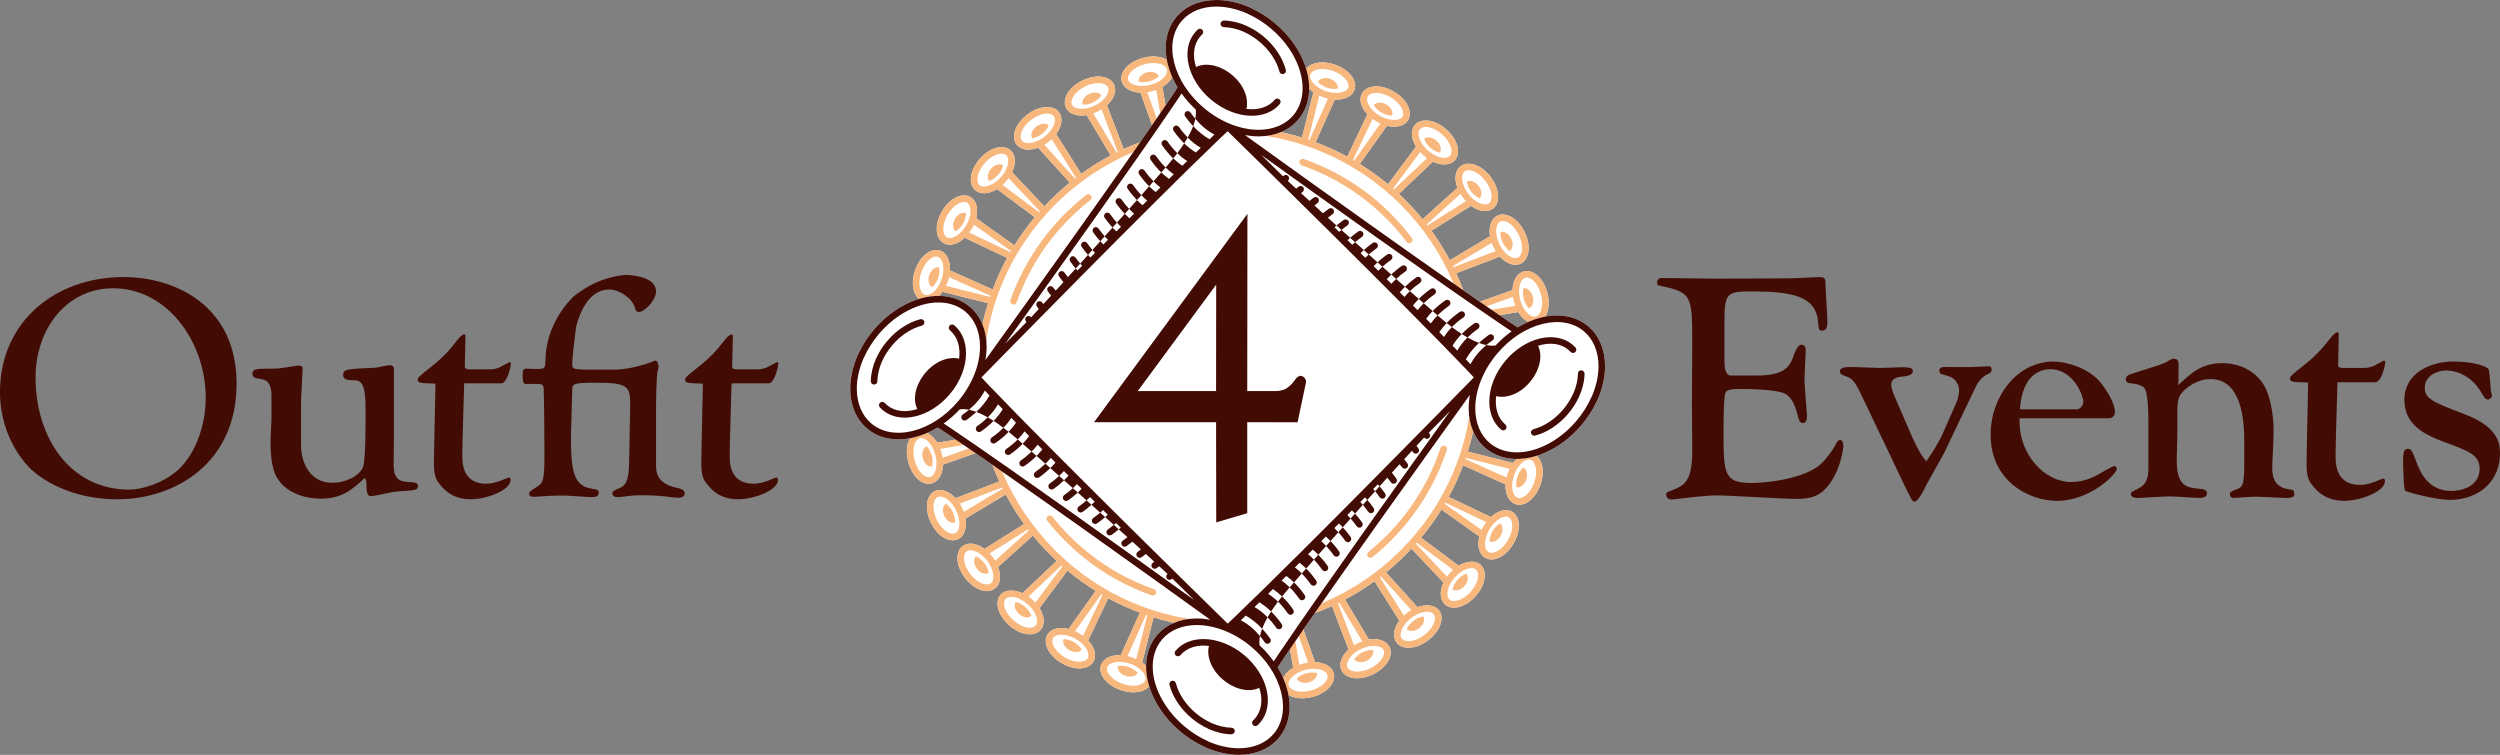 <?xml version="1.0" encoding="utf-8"?>
<!-- Generator: Adobe Illustrator 14.0.0, SVG Export Plug-In . SVG Version: 6.00 Build 43363)  -->
<!DOCTYPE svg PUBLIC "-//W3C//DTD SVG 1.0//EN" "http://www.w3.org/TR/2001/REC-SVG-20010904/DTD/svg10.dtd">
<svg version="1.0" id="Vrstva_1" xmlns="http://www.w3.org/2000/svg" xmlns:xlink="http://www.w3.org/1999/xlink" x="0px" y="0px"
	 width="375.527px" height="113.387px" viewBox="0 0 375.527 113.387" enable-background="new 0 0 375.527 113.387"
	 xml:space="preserve">
<rect x="0" y="0" width="375.527" height="113.387" fill="#808080" stroke="none"/>
<g>
	<path fill="#420B04" d="M26.736,70.598c2.527-2.295,4.167-6.555,4.167-10.816c0-8.428-5.76-16.479-13.905-16.479
		c-7.07,0-11.658,6.181-11.658,13.391c0,8.942,5.103,16.854,14.093,16.854C21.211,73.547,24.442,72.658,26.736,70.598L26.736,70.598
		z M113.774,55.475c0.935,0,1.544-0.326,1.591-0.373c0.469-0.236,1.264-0.703,1.358-0.703c0.141,0,0.187,0.092,0.187,0.231
		c0,0.423-0.562,2.95-1.451,2.95h-5.57c-0.047,1.732-0.281,9.363-0.281,10.955c0,2.156,0.75,4.123,3.604,4.123
		c0.843,0,1.546-0.236,2.201-0.471c0.046-0.045,1.17-0.467,1.17-0.467c0.234,0,0.281,0.188,0.281,0.375
		c0,1.547-3.606,2.902-5.994,2.902c-1.31,0-3.183-0.328-4.634-2.248c-0.563-0.654-0.89-1.264-0.89-3.229
		c0-0.893,0.094-5.244,0.234-11.895c-1.405-0.047-2.152-0.047-2.483-0.232c-0.139-0.096-0.188-0.189-0.188-0.33
		c0-0.326,0-0.372,2.483-2.338c1.31-1.078,2.199-2.014,3.136-3.232c0.375-0.469,0.891-1.169,1.359-1.264
		c0.188,0,0.188,0.047,0.188,0.607c0,0.703-0.096,3.699-0.096,4.311c0,0.279,0.517,0.326,0.517,0.326H113.774L113.774,55.475z
		 M92.366,55.521c2.153,0,4.683-0.842,5.571-1.172c0.141-0.093,0.422-0.186,0.469-0.186c0.376,0,0.516,0.563,0.516,0.984
		c0,0.045-0.094,0.561-0.14,0.561c-0.188,1.029-0.235,4.398-0.235,5.664v8.381c0,1.031,0,2.857,3.09,3.514
		c0.937,0.188,1.218,0.467,1.218,0.842c0,0.279-0.235,0.654-0.89,0.654l-0.844-0.047c-1.497-0.232-3.229-0.328-4.635-0.328
		c-1.123,0-1.638,0.047-1.919,0.096c-0.28,0.047-1.452,0.186-1.684,0.186c-0.423,0-0.891-0.047-0.891-0.561
		c0-0.328,0.327-0.467,1.077-0.797c1.217-0.514,1.403-1.639,1.449-4.543c0-1.215,0.142-6.881,0.142-8.006
		c0-2.715-0.327-3.277-5.058-3.277c-3.65,0-3.65,0.188-3.65,1.125c0,1.123-0.188,5.994-0.188,6.979c0,4.822,0.328,7.303,2.902,7.771
		c1.123,0.186,1.266,0.232,1.266,0.656c0,0.514-0.423,0.652-0.983,0.652c-0.704,0-3.654-0.234-4.262-0.234c0,0-1.685,0-2.903,0.096
		c-0.232,0-1.312,0.092-1.497,0.092c-0.375,0-0.796,0-0.796-0.467c0-0.283,0.094-0.33,1.218-1.076
		c0.748-0.469,1.075-0.656,1.075-4.545c0-1.402-0.045-9.971-0.14-10.344c-0.092-0.518-0.467-0.518-1.077-0.518h-1.686
		c-0.373-0.094-0.373-0.797-0.373-1.357c0-0.842,0.139-0.936,0.655-0.936c0.373,0,1.87,0.094,2.2,0
		c0.375-0.045,0.561-0.232,0.561-1.031c0-5.712,3.747-9.361,4.307-9.877c0.938-0.703,3.653-2.857,7.818-3.185
		c1.921,0.094,4.496,0.61,4.496,2.482c0,1.357-1.732,3.09-2.575,3.09c-0.375,0-0.47-0.186-0.563-0.561
		c-0.373-1.451-2.339-2.811-3.885-2.811c-3.231,0-4.496,3.84-4.917,5.336c-0.187,0.75-0.654,5.293-0.654,5.76
		c0,0.844,0,0.938,2.855,0.938H92.366L92.366,55.521z M73.607,55.475c0.938,0,1.544-0.326,1.593-0.373
		c0.47-0.236,1.263-0.703,1.357-0.703c0.141,0,0.186,0.092,0.186,0.231c0,0.423-0.561,2.95-1.45,2.95h-5.57
		c-0.045,1.732-0.281,9.363-0.281,10.955c0,2.156,0.75,4.123,3.604,4.123c0.844,0,1.545-0.236,2.2-0.471
		c0.047-0.045,1.172-0.467,1.172-0.467c0.232,0,0.28,0.188,0.28,0.375c0,1.547-3.604,2.902-5.993,2.902
		c-1.311,0-3.185-0.328-4.635-2.248c-0.56-0.654-0.889-1.264-0.889-3.229c0-0.893,0.094-5.244,0.234-11.895
		c-1.406-0.047-2.153-0.047-2.481-0.232c-0.14-0.096-0.187-0.189-0.187-0.33c0-0.326,0-0.372,2.48-2.338
		c1.313-1.078,2.2-2.014,3.138-3.232c0.373-0.469,0.89-1.169,1.357-1.264c0.186,0,0.186,0.047,0.186,0.607
		c0,0.703-0.091,3.699-0.091,4.311c0,0.279,0.515,0.326,0.515,0.326H73.607L73.607,55.475z M59.175,65.588l-0.047,4.025
		c-0.048,2.484,0.937,2.764,2.622,2.811c0.281,0,1.031,0.047,1.031,0.561c0,0.658-0.328,0.658-3.138,0.844
		c-0.609,0-3.372,0.703-3.934,0.703c-0.654,0-0.654-1.076-0.654-1.453c0-0.375,0-1.121-0.282-1.262
		c-1.918,1.779-3.463,3.09-6.601,3.09c-1.918,0-4.167-0.563-5.665-2.016c-1.218-1.17-1.872-2.762-1.872-6.555
		c0-0.516,0.142-3.043,0.142-3.277v-3.605c0-2.248-0.985-2.48-1.922-2.574c-0.606-0.094-0.935-0.236-0.935-0.748
		c0-0.656,0.513-0.75,2.198-0.75c1.031,0,1.593,0,2.483-0.141c0.092,0,2.106-0.328,2.152-0.328c0.703,0,0.703,0.281,0.703,0.469
		c0,0.234-0.235,4.494-0.235,4.869v6.93c0,0.982,0.563,5.338,4.73,5.338c2.058,0,4.072-1.078,4.587-2.389
		c0.42-1.029,0.375-7.352,0.375-8.754c0-4.076-0.75-4.262-1.968-4.262c-0.748,0-1.403-0.141-1.403-0.75
		c0-0.936,0.561-0.936,4.727-1.123c0.657-0.047,1.688-0.375,2.388-0.375c0.328,0,0.516,0.328,0.516,0.375V65.588L59.175,65.588z
		 M35.539,57.627L35.539,57.627c0,11.986-9.272,17.371-17.934,17.371c-7.256,0-11.611-3.277-12.828-4.4
		C4.449,70.316,0,66.195,0,58.895c0-10.586,8.337-17.279,18.543-17.279C26.408,41.616,35.539,45.971,35.539,57.627L35.539,57.627z"
		/>
	<path fill="#420B04" d="M259.029,54.213c0,1.242,0.24,2.201,0.959,2.201h3.688c4.115,0,5.076-1.053,5.746-2.969
		c0.238-0.67,0.621-1.676,1.195-1.676c0.527,0,0.623,0.527,0.623,0.91c0,0.191-0.191,3.59-0.191,4.309
		c0,0.863,0.383,5.316,0.383,5.41c0,0.432-0.049,1.15-0.623,1.15s-0.719-0.91-0.814-1.293c-0.285-1.148-0.813-2.633-1.961-3.162
		c-1.295-0.572-4.934-0.666-6.467-0.666c-0.859,0-2.055,0-2.344,0.479c-0.334,0.428-0.334,4.928-0.334,5.744
		c0,6.51,0.047,7.898,4.164,7.898c2.922,0,8.762-0.813,10.867-3.254c1.057-1.197,1.439-1.818,1.965-2.779
		c0.096-0.189,0.24-0.428,0.527-0.428c0.381,0,0.477,0.619,0.477,0.859c0,0.672-0.574,4.406-2.824,6.607
		c-1.051,1.055-2.25,1.389-4.311,1.389c-1.867,0-10.051-0.527-11.727-0.527c-0.814,0-1.727,0.049-3.594,0.24
		c-0.285,0.047-3.301,0.383-3.301,0.383c-0.67,0-0.859-0.48-0.859-0.717c0-0.336,0.043-0.336,0.762-0.625
		c1.963-0.766,3.158-1.291,3.158-6.031c0-1.197-0.045-6.32-0.045-7.373c0-1.484,0.045-7.854,0.045-9.193
		c0-6.941-0.189-7.182-5.074-8.234c-0.145-0.047-0.191-0.191-0.191-0.432c0-0.671,0.432-0.671,0.814-0.671
		c1.244,0,6.99,0.097,8.092,0.097c1.773,0,9.289-0.047,10.82-0.047c0.768,0,4.021-0.192,4.689-0.192
		c0.861,0,0.861,0.382,0.861,0.957c0,0.863,0.287,4.74,0.287,5.506c0,0.814,0,1.58-0.811,1.58c-0.338,0-0.527-0.094-0.574-1.102
		c-0.191-4.117-3.926-4.787-10.055-4.787c-3.541,0-4.023,0.195-4.023,4.406V54.213L259.029,54.213z M373.85,55.553
		c0.096,0.381,0.285,2.682,0.285,3.018c0,0.145,0.193,0.717,0.193,0.861c0,0.236-0.334,0.576-0.621,0.576
		c-0.24,0-0.479-0.146-0.91-0.914c-1.771-3.16-4.502-3.445-5.361-3.445c-1.436,0-3.209,0.861-3.209,2.586
		c0,1.674,1.197,2.154,6.084,4.021c4.691,1.818,5.217,4.07,5.217,5.842c0,4.068-3.018,6.988-7.566,6.988
		c-2.248,0-6.559-1.244-6.652-1.34c-0.291-0.285-0.336-4.07-0.336-4.645c0-1.291,0.189-1.676,0.717-1.676s0.623,0.238,1.389,2.25
		c0.574,1.533,1.867,4.07,5.123,4.07c1.676,0,4.262-0.719,4.262-3.352c0-2.059-1.725-2.678-5.123-3.926
		c-3.158-1.148-6.178-2.635-6.178-6.416c0-4.021,3.926-5.746,7.373-5.746C371.553,54.307,373.707,55.026,373.85,55.553
		L373.85,55.553z M355.088,55.266c0.955,0,1.576-0.336,1.627-0.383c0.477-0.24,1.291-0.719,1.389-0.719
		c0.143,0,0.189,0.096,0.189,0.238c0,0.432-0.572,3.018-1.484,3.018h-5.695c-0.049,1.771-0.287,9.576-0.287,11.203
		c0,2.203,0.766,4.213,3.686,4.213c0.863,0,1.578-0.24,2.25-0.48c0.047-0.047,1.195-0.475,1.195-0.475
		c0.24,0,0.289,0.189,0.289,0.381c0,1.58-3.688,2.969-6.129,2.969c-1.34,0-3.254-0.334-4.738-2.299
		c-0.576-0.67-0.912-1.291-0.912-3.303c0-0.908,0.098-5.363,0.24-12.162c-1.436-0.047-2.201-0.047-2.535-0.238
		c-0.146-0.096-0.193-0.193-0.193-0.334c0-0.338,0-0.385,2.539-2.396c1.338-1.1,2.25-2.057,3.205-3.303
		c0.385-0.478,0.908-1.195,1.391-1.293c0.191,0,0.191,0.049,0.191,0.621c0,0.719-0.098,3.783-0.098,4.406
		c0,0.287,0.525,0.336,0.525,0.336H355.088L355.088,55.266z M327.828,57.275c1.482-1.389,3.109-2.73,5.982-2.73
		c1.867,0,4.168,0.623,5.795,2.637c1.484,1.818,1.77,5.074,1.867,6.127c0.143,1.627-0.098,4.98-0.146,6.416
		c-0.047,1.58,0,3.398,2.541,3.783c0.572,0.047,0.764,0.145,0.764,0.717c0,0.336-0.096,0.572-1.295,0.572
		c-0.523,0-3.779-0.189-4.783-0.189c-0.48,0-2.635,0.189-3.066,0.189c-0.094,0-0.525-0.043-0.525-0.523
		c0-0.385,0.096-0.432,1.195-0.861c0.24-0.096,0.477-0.244,0.623-0.529c0.334-0.527,0.334-2.586,0.334-3.352v-3.254
		c0-3.207-0.43-9.336-5.072-9.336c-2.014,0-3.736,1.293-4.457,2.25c-0.428,0.623-0.523,1.531-0.523,2.299v3.926
		c0,0.527-0.098,3.063-0.098,3.59c0,3.928,1.342,4.215,3.305,4.406c0.719,0.049,1.246,0.143,1.246,0.717
		c0,0.479-0.576,0.668-1.053,0.668c-0.721,0-3.832-0.236-4.453-0.236c-0.814,0-4.309,0.236-4.982,0.236
		c-0.381,0-0.955-0.141-0.955-0.572c0-0.285,0.096-0.336,1.244-0.908c1.104-0.576,1.391-1.629,1.391-2.873v-7.088
		c0-1.053,0-4.547-0.674-5.168c-0.332-0.289-1.053-0.529-1.674-0.578c-0.861-0.047-1.004-0.285-1.055-0.574
		c0.051-0.477,0.24-0.67,0.672-0.814c4.213-1.389,4.74-1.389,5.889-2.104c0.336-0.192,0.527-0.239,0.67-0.239
		c0.719,0,0.719,0.574,0.719,1.006l-0.049,2.969C327.203,57.852,327.73,57.324,327.828,57.275L327.828,57.275z M311.934,61.49
		c0.576,0,1.008-0.672,1.008-1.148c0-0.814-1.439-4.885-4.98-4.885c-1.436,0-4.215,0.813-4.547,6.033H311.934L311.934,61.49z
		 M303.365,62.83L303.365,62.83c-0.24,5.363,3.734,9.576,7.754,9.576c2.059,0,3.691-0.91,4.262-1.246
		c0.145-0.094,1.963-1.148,2.154-1.148s0.432,0.096,0.432,0.432c0,0.67-3.877,4.787-9,4.787c-4.213,0-9.959-2.969-9.959-9.961
		c0-5.551,3.877-10.963,9.477-10.963c1.678,0,5.223,0.863,7.137,3.256c0.625,0.816,2.059,2.873,2.059,4.313
		c0,0.523-0.287,0.955-1.006,0.955H303.365L303.365,62.83z M298.441,55.026c0.623-0.048,0.717,0.142,0.717,0.431
		c0,0.384-0.094,0.526-0.527,0.717c-1.051,0.48-1.531,1.246-2.01,2.254l-4.596,9.621c-0.385,0.768-2.252,3.973-2.586,4.645
		c-0.479,0.959-0.955,2.01-1.676,2.633h-0.191c-0.334,0.049-0.527-0.383-2.059-3.592l-5.314-11.154
		c-1.578-3.352-1.818-3.734-3.111-4.116c-0.574-0.243-0.717-0.384-0.717-0.623c0-0.575,0.525-0.72,1.676-0.72
		c0.287,0,3.828,0.145,4.354,0.145c0.289,0,1.053-0.049,1.773-0.049c0.766-0.049,1.484-0.049,1.721-0.049
		c1.246,0,1.439,0.24,1.439,0.576c0,0.67-1.1,0.766-1.486,0.813c-0.572,0.049-1.768,0.194-1.768,1.199
		c0,0.574,0.381,1.578,0.666,2.152l2.203,5.076c0.674,1.58,1.391,3.113,2.395,4.311c0.719-1.006,1.869-2.826,2.348-3.879
		l2.154-4.887c0.332-0.811,0.43-1.482,0.43-1.865c0-0.717-0.238-1.055-0.574-1.531c-0.574-0.527-0.623-0.527-1.963-0.912
		c-0.238-0.047-0.432-0.141-0.432-0.572c0-0.334,0.24-0.527,0.814-0.527c0.719,0,3.781,0.047,4.404,0L298.441,55.026L298.441,55.026
		z"/>
	<path fill="#FFFFFF" d="M184.441,94.42L184.441,94.42c-3.885,0-7.634-0.59-11.162-1.686l-1.714,6.791
		c0.316,0.229,0.596,0.482,0.825,0.756c0.613,0.73,0.816,1.521,0.573,2.227c-0.317,0.916-1.366,1.488-2.736,1.488l0,0
		c-0.169,0-0.343-0.012-0.522-0.029c-0.02,0-0.043-0.006-0.063-0.012c-0.439-0.047-0.882-0.146-1.317-0.299
		c-0.463-0.16-0.895-0.367-1.278-0.613c-1.368-0.869-2.021-2.107-1.658-3.152c0.005-0.014,0.011-0.029,0.017-0.043
		c0.337-0.891,1.373-1.443,2.721-1.443c0.075,0,0.15,0.002,0.227,0.006l2.861-6.385c-1.639-0.617-3.225-1.342-4.748-2.17
		l-3.01,6.338c0.475,0.51,0.811,1.074,0.959,1.635c0.149,0.578,0.091,1.117-0.17,1.563c-0.377,0.643-1.146,1.014-2.108,1.014l0,0
		c-0.438,0-0.9-0.074-1.373-0.219c-0.02-0.006-0.04-0.014-0.059-0.021c-0.403-0.125-0.817-0.311-1.229-0.549
		c-0.424-0.246-0.806-0.533-1.14-0.855c-1.159-1.105-1.562-2.432-1.026-3.381c0.004-0.01,0.009-0.02,0.016-0.029
		c0.378-0.646,1.146-1.014,2.109-1.014c0.35,0,0.716,0.047,1.086,0.139l4.062-5.721c-1.481-0.922-2.896-1.941-4.233-3.055
		l-4.199,5.643c0.367,0.594,0.586,1.213,0.621,1.791c0.036,0.594-0.127,1.111-0.471,1.498c-0.377,0.428-0.932,0.652-1.605,0.652l0,0
		c-0.614,0-1.293-0.189-1.964-0.547c-0.019-0.012-0.038-0.023-0.056-0.037c-0.383-0.209-0.75-0.471-1.099-0.779
		c-0.368-0.328-0.688-0.684-0.948-1.057c-0.92-1.311-1.056-2.686-0.349-3.516c0.007-0.01,0.015-0.02,0.024-0.029
		c0.676-0.76,2-0.797,3.29-0.221l5.123-4.84c-1.272-1.188-2.462-2.463-3.562-3.816l-5.223,4.719c0.136,0.365,0.227,0.73,0.265,1.086
		c0.103,0.951-0.167,1.721-0.76,2.17c-0.325,0.248-0.734,0.377-1.183,0.377l0,0c-0.742,0-1.572-0.344-2.337-0.973
		c-0.016-0.014-0.03-0.027-0.044-0.041c-0.342-0.285-0.654-0.617-0.933-0.984c-0.294-0.387-0.537-0.799-0.724-1.217
		c-0.653-1.486-0.505-2.879,0.377-3.547c0.007-0.006,0.011-0.008,0.016-0.012c0.323-0.236,0.727-0.361,1.168-0.361
		c0.678,0,1.417,0.285,2.102,0.789l5.951-3.736c-1.016-1.408-1.936-2.891-2.752-4.436l-6.041,3.607
		c0.113,0.688,0.078,1.344-0.111,1.891c-0.195,0.563-0.544,0.98-1.01,1.207c-0.247,0.121-0.52,0.182-0.809,0.182l0,0
		c-0.848,0-1.768-0.529-2.524-1.451c-0.012-0.016-0.024-0.029-0.035-0.045c-0.278-0.352-0.521-0.738-0.724-1.154
		c-0.215-0.438-0.371-0.887-0.472-1.334c-0.348-1.568,0.058-2.895,1.034-3.391c0.006-0.002,0.015-0.008,0.022-0.012
		c0.929-0.451,2.163,0.014,3.134,1.053l6.57-2.506c-0.719-1.574-1.331-3.209-1.83-4.889l-6.625,2.357
		c-0.023,0.697-0.185,1.334-0.478,1.834c-0.302,0.514-0.725,0.855-1.225,0.984c-0.149,0.039-0.303,0.059-0.459,0.059l0,0
		c-0.952,0-1.913-0.729-2.566-1.951c-0.01-0.021-0.018-0.041-0.026-0.059c-0.202-0.395-0.365-0.82-0.481-1.262
		c-0.124-0.479-0.192-0.953-0.201-1.41c-0.037-1.615,0.63-2.846,1.702-3.127c0.014-0.006,0.026-0.006,0.038-0.012
		c0.994-0.234,2.089,0.459,2.828,1.654l6.933-1.174c-0.651-2.771-0.996-5.656-0.996-8.623c0-3.883,0.59-7.631,1.686-11.159
		l-6.83-1.724c-0.666,0.925-1.539,1.497-2.387,1.497l0,0c-0.205,0-0.404-0.034-0.594-0.101c-1.047-0.359-1.619-1.639-1.46-3.256
		c0.001-0.021,0.004-0.043,0.01-0.063c0.047-0.43,0.147-0.872,0.299-1.314c0.163-0.469,0.368-0.899,0.614-1.282
		c0.855-1.346,2.124-2.009,3.154-1.656c0.008,0.001,0.016,0.004,0.023,0.007c0.99,0.359,1.522,1.531,1.457,2.957l6.42,2.875
		c0.615-1.639,1.339-3.225,2.168-4.747l-6.371-3.027c-0.702,0.657-1.502,1.04-2.244,1.04l0,0c-0.35,0-0.669-0.088-0.952-0.252
		c-0.96-0.561-1.272-1.926-0.798-3.48c0.006-0.022,0.016-0.043,0.025-0.064c0.131-0.416,0.314-0.829,0.547-1.229
		c0.248-0.42,0.531-0.803,0.852-1.135c1.093-1.144,2.477-1.556,3.418-1.008c0.009,0.004,0.018,0.01,0.025,0.014
		c0.896,0.547,1.188,1.799,0.848,3.181l5.746,4.081c0.922-1.482,1.941-2.897,3.053-4.233l-5.673-4.222
		c-0.648,0.401-1.328,0.626-1.943,0.626l0,0c-0.528,0-0.992-0.164-1.343-0.476c-0.83-0.735-0.871-2.135-0.104-3.569
		c0.011-0.018,0.021-0.033,0.031-0.049c0.215-0.391,0.478-0.762,0.783-1.105c0.322-0.363,0.676-0.683,1.056-0.949
		c1.272-0.893,2.701-1.038,3.516-0.352c0.011,0.008,0.021,0.018,0.03,0.025c0.797,0.708,0.847,2.007,0.236,3.31l4.848,5.13
		c1.187-1.272,2.461-2.463,3.813-3.563l-4.738-5.246c-0.501,0.187-1.001,0.287-1.468,0.287l0,0c-0.771,0-1.407-0.278-1.788-0.78
		c-0.67-0.885-0.436-2.267,0.595-3.521c0.015-0.018,0.029-0.033,0.046-0.049c0.288-0.342,0.618-0.654,0.981-0.927
		c0.384-0.293,0.793-0.533,1.218-0.725c1.425-0.629,2.856-0.488,3.52,0.348c0.008,0.007,0.016,0.016,0.022,0.025
		c0.644,0.85,0.439,2.132-0.413,3.291l3.75,5.975c1.408-1.017,2.889-1.938,4.432-2.756l-3.617-6.058
		c-0.258,0.042-0.514,0.063-0.764,0.063l0,0c-1.119,0-1.969-0.432-2.333-1.186c-0.484-0.994,0.014-2.305,1.269-3.334
		c0.016-0.012,0.031-0.023,0.047-0.033c0.346-0.277,0.735-0.521,1.152-0.722c0.432-0.215,0.881-0.373,1.335-0.475
		c1.558-0.35,2.926,0.076,3.404,1.06c0.002,0.004,0.003,0.006,0.005,0.012c0.453,0.955,0.002,2.166-1.055,3.131l2.507,6.579
		c1.573-0.72,3.206-1.335,4.888-1.836l-2.364-6.643c-1.461-0.051-2.558-0.705-2.817-1.7c-0.282-1.068,0.461-2.258,1.895-3.024
		c0.017-0.008,0.033-0.017,0.049-0.023c0.399-0.207,0.826-0.371,1.273-0.486c0.467-0.121,0.939-0.191,1.404-0.203h0.125
		c1.531,0,2.699,0.65,2.992,1.662c0.004,0.012,0.009,0.026,0.013,0.041c0.269,1.031-0.411,2.137-1.643,2.88l1.175,6.933
		c2.781-0.656,5.681-1.004,8.66-1.004c3.869,0,7.605,0.586,11.123,1.674l1.723-6.822c-0.318-0.229-0.598-0.483-0.826-0.756
		c-0.611-0.732-0.816-1.524-0.572-2.227c0.361-1.043,1.625-1.622,3.256-1.461c0.023,0.002,0.045,0.006,0.068,0.011
		c0.434,0.049,0.875,0.151,1.311,0.297c0.469,0.164,0.9,0.371,1.281,0.613c1.371,0.873,2.021,2.111,1.658,3.159
		c-0.004,0.005-0.006,0.014-0.01,0.02c-0.328,0.904-1.369,1.464-2.727,1.464l0,0c-0.076,0-0.15-0.001-0.227-0.005l-2.875,6.412
		c1.641,0.614,3.229,1.337,4.752,2.165l3.021-6.36c-0.477-0.51-0.813-1.074-0.957-1.635c-0.152-0.577-0.094-1.118,0.166-1.563
		c0.549-0.936,1.963-1.262,3.48-0.797c0.021,0.006,0.045,0.014,0.063,0.025c0.416,0.129,0.828,0.314,1.23,0.549
		c0.408,0.239,0.791,0.524,1.135,0.848c1.16,1.111,1.563,2.438,1.025,3.389c-0.004,0.01-0.008,0.02-0.012,0.027
		c-0.379,0.645-1.148,1.014-2.111,1.014l0,0c-0.35,0-0.717-0.047-1.088-0.138l-4.074,5.735c1.484,0.92,2.9,1.939,4.238,3.05
		l4.209-5.652c-0.367-0.592-0.586-1.21-0.621-1.79c-0.037-0.596,0.127-1.117,0.471-1.504c0.723-0.813,2.168-0.852,3.568-0.104
		c0.021,0.014,0.043,0.028,0.064,0.042c0.379,0.209,0.746,0.47,1.092,0.777c0.359,0.318,0.68,0.674,0.945,1.055
		c0.92,1.306,1.055,2.675,0.357,3.51c-0.01,0.012-0.02,0.025-0.031,0.035c-0.379,0.426-0.934,0.653-1.605,0.653l0,0
		c-0.537,0-1.121-0.148-1.697-0.417l-5.119,4.834c1.273,1.187,2.467,2.459,3.566,3.81l5.227-4.721
		c-0.137-0.366-0.229-0.732-0.266-1.087c-0.102-0.948,0.17-1.719,0.762-2.17c0.863-0.653,2.291-0.41,3.518,0.597
		c0.016,0.012,0.029,0.024,0.043,0.037c0.342,0.29,0.658,0.621,0.934,0.987c0.299,0.391,0.541,0.802,0.723,1.225
		c0.656,1.479,0.51,2.869-0.375,3.541c-0.006,0.001-0.01,0.007-0.014,0.009c-0.324,0.239-0.727,0.366-1.17,0.366l0,0
		c-0.678,0-1.418-0.287-2.104-0.793l-5.951,3.737c1.018,1.407,1.941,2.888,2.76,4.431l6.033-3.604
		c-0.111-0.687-0.076-1.342,0.115-1.89c0.193-0.563,0.541-0.981,1.008-1.205c0.98-0.477,2.318,0.033,3.334,1.269
		c0.014,0.016,0.025,0.031,0.037,0.051c0.271,0.34,0.512,0.725,0.721,1.145c0.211,0.434,0.371,0.882,0.471,1.339
		c0.352,1.568-0.055,2.895-1.031,3.387c-0.01,0.006-0.018,0.01-0.025,0.012c-0.25,0.123-0.521,0.183-0.809,0.183l0,0
		c-0.789,0-1.631-0.461-2.334-1.23l-6.553,2.498c0.723,1.574,1.338,3.207,1.84,4.886l6.605-2.353
		c0.025-0.696,0.188-1.333,0.48-1.834c0.301-0.512,0.723-0.852,1.223-0.982c1.061-0.278,2.266,0.471,3.027,1.894
		c0.01,0.02,0.018,0.041,0.025,0.063c0.203,0.388,0.363,0.81,0.48,1.257c0.123,0.47,0.191,0.941,0.203,1.406
		c0.035,1.608-0.621,2.83-1.68,3.123c-0.006,0.002-0.014,0.004-0.02,0.006c-0.146,0.037-0.301,0.06-0.455,0.06l0,0
		c-0.893,0-1.789-0.663-2.424-1.702l-6.902,1.171c0.658,2.784,1.008,5.688,1.008,8.671c0,3.871-0.588,7.607-1.676,11.125
		l6.797,1.715c0.838-1.141,1.994-1.738,2.973-1.402c1.043,0.365,1.617,1.643,1.461,3.258c-0.002,0.025-0.006,0.051-0.014,0.072
		c-0.047,0.438-0.148,0.875-0.297,1.311c-0.16,0.457-0.365,0.887-0.615,1.277c-0.697,1.102-1.654,1.758-2.559,1.758l0,0
		c-0.195,0-0.385-0.033-0.564-0.092c-0.008-0.002-0.018-0.004-0.025-0.008c-1.008-0.348-1.549-1.525-1.486-2.961l-6.379-2.859
		c-0.613,1.639-1.336,3.225-2.164,4.748l6.342,3.012c1.043-0.951,2.295-1.313,3.184-0.791c0.957,0.555,1.27,1.92,0.797,3.479
		c-0.006,0.021-0.016,0.041-0.025,0.063c-0.133,0.418-0.318,0.834-0.549,1.227c-0.24,0.416-0.525,0.799-0.85,1.137
		c-0.766,0.801-1.664,1.26-2.465,1.26l0,0c-0.35,0-0.67-0.084-0.953-0.252c-0.006-0.002-0.016-0.008-0.021-0.01
		c-0.627-0.379-0.979-1.105-0.99-2.051c-0.004-0.363,0.045-0.746,0.141-1.133l-5.707-4.053c-0.922,1.482-1.941,2.898-3.051,4.236
		l5.643,4.201c1.207-0.717,2.516-0.832,3.273-0.162c0.83,0.732,0.871,2.135,0.104,3.568c-0.012,0.021-0.023,0.043-0.039,0.063
		c-0.207,0.377-0.469,0.744-0.777,1.094c-0.32,0.363-0.678,0.684-1.055,0.949c-0.734,0.512-1.518,0.795-2.207,0.795l0,0
		c-0.514,0-0.965-0.154-1.311-0.447c-0.008-0.008-0.02-0.016-0.029-0.023c-0.797-0.707-0.846-2.004-0.236-3.307l-4.809-5.094
		c-1.188,1.275-2.463,2.467-3.816,3.566l4.717,5.221c1.322-0.467,2.631-0.326,3.244,0.477c0.666,0.887,0.432,2.268-0.596,3.523
		c-0.018,0.018-0.035,0.037-0.053,0.053c-0.281,0.33-0.605,0.641-0.973,0.922c-0.389,0.295-0.799,0.535-1.219,0.725
		c-0.604,0.264-1.207,0.402-1.758,0.402l0,0c-0.756,0-1.383-0.268-1.768-0.752c-0.008-0.008-0.014-0.016-0.02-0.021
		c-0.643-0.85-0.438-2.133,0.412-3.293l-3.721-5.928c-1.408,1.018-2.889,1.938-4.432,2.756l3.592,6.014
		c0.258-0.043,0.514-0.064,0.764-0.064c1.119,0,1.969,0.434,2.332,1.186c0.484,0.994-0.012,2.303-1.27,3.336
		c-0.018,0.016-0.035,0.025-0.055,0.037c-0.34,0.273-0.725,0.514-1.143,0.719c-0.428,0.211-0.879,0.369-1.336,0.469
		c-0.367,0.084-0.727,0.125-1.072,0.125l0,0c-1.117,0-1.967-0.432-2.332-1.18c-0.002-0.006-0.004-0.008-0.006-0.012
		c-0.453-0.957-0.002-2.168,1.055-3.133l-2.488-6.529c-1.576,0.721-3.209,1.334-4.891,1.836l2.344,6.59
		c1.465,0.051,2.563,0.709,2.822,1.705c0.281,1.068-0.461,2.256-1.895,3.023c-0.02,0.012-0.043,0.023-0.063,0.031
		c-0.396,0.201-0.818,0.361-1.256,0.477c-0.48,0.123-0.951,0.191-1.406,0.201l-0.129,0.002l0,0c-1.545,0-2.721-0.66-3-1.689
		c0-0.004-0.002-0.008-0.002-0.012c-0.27-1.031,0.41-2.137,1.643-2.881l-1.168-6.885C190.305,94.074,187.412,94.42,184.441,94.42
		L184.441,94.42z"/>
	<path fill="#F8B77D" d="M154.022,91.191c-0.453-0.398-0.968-0.658-1.458-0.76c-0.221,0.34-0.177,0.873,0.117,1.34
		c0.104,0.164,0.236,0.318,0.39,0.453c0.154,0.139,0.321,0.248,0.496,0.332c0.009,0.002,0.015,0.006,0.021,0.012
		c0.52,0.242,1.033,0.211,1.345-0.07C154.759,92.027,154.442,91.566,154.022,91.191L154.022,91.191z M152.245,45.75
		c-0.055,0-0.11-0.008-0.165-0.027c-0.258-0.092-0.393-0.375-0.302-0.633c2.209-6.251,6.149-11.718,11.396-15.81
		c0.216-0.169,0.526-0.131,0.697,0.085c0.167,0.216,0.128,0.527-0.088,0.694c-5.097,3.976-8.925,9.288-11.071,15.36
		C152.64,45.623,152.449,45.75,152.245,45.75L152.245,45.75z M184.441,19.979c-20.25,0-36.725,16.475-36.725,36.726
		c0,20.25,16.475,36.725,36.725,36.725c20.252,0,36.727-16.475,36.727-36.725C221.168,36.454,204.693,19.979,184.441,19.979
		L184.441,19.979z M173.176,89.457c-0.055,0-0.111-0.008-0.163-0.027c-6.185-2.164-11.617-6.037-15.713-11.199
		c-0.17-0.215-0.134-0.527,0.08-0.695c0.215-0.172,0.527-0.137,0.697,0.078c3.978,5.016,9.257,8.779,15.262,10.883
		c0.258,0.088,0.395,0.371,0.305,0.629C173.571,89.33,173.379,89.457,173.176,89.457L173.176,89.457z M205.861,83.795
		c-0.145,0-0.289-0.061-0.387-0.184c-0.172-0.213-0.139-0.523,0.074-0.695c5.061-4.084,8.809-9.494,10.842-15.637
		c0.082-0.258,0.359-0.404,0.623-0.314c0.26,0.086,0.4,0.367,0.316,0.627c-2.092,6.324-5.949,11.891-11.158,16.092
		C206.08,83.762,205.971,83.795,205.861,83.795L205.861,83.795z M211.682,36.536c-0.15,0-0.299-0.066-0.395-0.197
		c-4.039-5.343-9.498-9.326-15.789-11.517c-0.258-0.09-0.396-0.371-0.305-0.631c0.09-0.257,0.375-0.395,0.629-0.304
		c6.477,2.256,12.1,6.355,16.256,11.857c0.164,0.218,0.121,0.529-0.098,0.693C211.891,36.502,211.787,36.536,211.682,36.536
		L211.682,36.536z M184.441,94.42L184.441,94.42c-3.885,0-7.634-0.59-11.162-1.686l-1.714,6.791
		c0.316,0.229,0.596,0.482,0.825,0.756c0.613,0.73,0.816,1.521,0.573,2.227c-0.317,0.916-1.366,1.488-2.736,1.488l0,0
		c-0.169,0-0.343-0.012-0.522-0.029c-0.02,0-0.043-0.006-0.063-0.012c-0.439-0.047-0.882-0.146-1.317-0.299
		c-0.463-0.16-0.895-0.367-1.278-0.613c-1.368-0.869-2.021-2.107-1.658-3.152c0.005-0.014,0.011-0.029,0.017-0.043
		c0.337-0.891,1.373-1.443,2.721-1.443c0.075,0,0.15,0.002,0.227,0.006l2.861-6.385c-1.639-0.617-3.225-1.342-4.748-2.17
		l-3.01,6.338c0.475,0.51,0.811,1.074,0.959,1.635c0.149,0.578,0.091,1.117-0.17,1.563c-0.377,0.643-1.146,1.014-2.108,1.014l0,0
		c-0.438,0-0.9-0.074-1.373-0.219c-0.02-0.006-0.04-0.014-0.059-0.021c-0.403-0.125-0.817-0.311-1.229-0.549
		c-0.424-0.246-0.806-0.533-1.14-0.855c-1.159-1.105-1.562-2.432-1.026-3.381c0.004-0.01,0.009-0.02,0.016-0.029
		c0.378-0.646,1.146-1.014,2.109-1.014c0.35,0,0.716,0.047,1.086,0.139l4.062-5.721c-1.481-0.922-2.896-1.941-4.233-3.055
		l-4.199,5.643c0.367,0.594,0.586,1.213,0.621,1.791c0.036,0.594-0.127,1.111-0.471,1.498c-0.377,0.428-0.932,0.652-1.605,0.652l0,0
		c-0.614,0-1.293-0.189-1.964-0.547c-0.019-0.012-0.038-0.023-0.056-0.037c-0.383-0.209-0.75-0.471-1.099-0.779
		c-0.368-0.328-0.688-0.684-0.948-1.057c-0.92-1.311-1.056-2.686-0.349-3.516c0.007-0.01,0.015-0.02,0.024-0.029
		c0.676-0.76,2-0.797,3.29-0.221l5.123-4.84c-1.272-1.188-2.462-2.463-3.562-3.816l-5.223,4.719c0.136,0.365,0.227,0.73,0.265,1.086
		c0.103,0.951-0.167,1.721-0.76,2.17c-0.325,0.248-0.734,0.377-1.183,0.377l0,0c-0.742,0-1.572-0.344-2.337-0.973
		c-0.016-0.014-0.03-0.027-0.044-0.041c-0.342-0.285-0.654-0.617-0.933-0.984c-0.294-0.387-0.537-0.799-0.724-1.217
		c-0.653-1.486-0.505-2.879,0.377-3.547c0.007-0.006,0.011-0.008,0.016-0.012c0.323-0.236,0.727-0.361,1.168-0.361
		c0.678,0,1.417,0.285,2.102,0.789l5.951-3.736c-1.016-1.408-1.936-2.891-2.752-4.436l-6.041,3.607
		c0.113,0.688,0.078,1.344-0.111,1.891c-0.195,0.563-0.544,0.98-1.01,1.207c-0.247,0.121-0.52,0.182-0.809,0.182l0,0
		c-0.848,0-1.768-0.529-2.524-1.451c-0.012-0.016-0.024-0.029-0.035-0.045c-0.278-0.352-0.521-0.738-0.724-1.154
		c-0.215-0.438-0.371-0.887-0.472-1.334c-0.348-1.568,0.058-2.895,1.034-3.391c0.006-0.002,0.015-0.008,0.022-0.012
		c0.929-0.451,2.163,0.014,3.134,1.053l6.57-2.506c-0.719-1.574-1.331-3.209-1.83-4.889l-6.625,2.357
		c-0.023,0.697-0.185,1.334-0.478,1.834c-0.302,0.514-0.725,0.855-1.225,0.984c-0.149,0.039-0.303,0.059-0.459,0.059l0,0
		c-0.952,0-1.913-0.729-2.566-1.951c-0.01-0.021-0.018-0.041-0.026-0.059c-0.202-0.395-0.365-0.82-0.481-1.262
		c-0.124-0.479-0.192-0.953-0.201-1.41c-0.037-1.615,0.63-2.846,1.702-3.127c0.014-0.006,0.026-0.006,0.038-0.012
		c0.994-0.234,2.089,0.459,2.828,1.654l6.933-1.174c-0.651-2.771-0.996-5.656-0.996-8.623c0-3.883,0.59-7.631,1.686-11.159
		l-6.83-1.724c-0.666,0.925-1.539,1.497-2.387,1.497l0,0c-0.205,0-0.404-0.034-0.594-0.101c-1.047-0.359-1.619-1.639-1.46-3.256
		c0.001-0.021,0.004-0.043,0.01-0.063c0.047-0.43,0.147-0.872,0.299-1.314c0.163-0.469,0.368-0.899,0.614-1.282
		c0.855-1.346,2.124-2.009,3.154-1.656c0.008,0.001,0.016,0.004,0.023,0.007c0.99,0.359,1.522,1.531,1.457,2.957l6.42,2.875
		c0.615-1.639,1.339-3.225,2.168-4.747l-6.371-3.027c-0.702,0.657-1.502,1.04-2.244,1.04l0,0c-0.35,0-0.669-0.088-0.952-0.252
		c-0.96-0.561-1.272-1.926-0.798-3.48c0.006-0.022,0.016-0.043,0.025-0.064c0.131-0.416,0.314-0.829,0.547-1.229
		c0.248-0.42,0.531-0.803,0.852-1.135c1.093-1.144,2.477-1.556,3.418-1.008c0.009,0.004,0.018,0.01,0.025,0.014
		c0.896,0.547,1.188,1.799,0.848,3.181l5.746,4.081c0.922-1.482,1.941-2.897,3.053-4.233l-5.673-4.222
		c-0.648,0.401-1.328,0.626-1.943,0.626l0,0c-0.528,0-0.992-0.164-1.343-0.476c-0.83-0.735-0.871-2.135-0.104-3.569
		c0.011-0.018,0.021-0.033,0.031-0.049c0.215-0.391,0.478-0.762,0.783-1.105c0.322-0.363,0.676-0.683,1.056-0.949
		c1.272-0.893,2.701-1.038,3.516-0.352c0.011,0.008,0.021,0.018,0.03,0.025c0.797,0.708,0.847,2.007,0.236,3.31l4.848,5.13
		c1.187-1.272,2.461-2.463,3.813-3.563l-4.738-5.246c-0.501,0.187-1.001,0.287-1.468,0.287l0,0c-0.771,0-1.407-0.278-1.788-0.78
		c-0.67-0.885-0.436-2.267,0.595-3.521c0.015-0.018,0.029-0.033,0.046-0.049c0.288-0.342,0.618-0.654,0.981-0.927
		c0.384-0.293,0.793-0.533,1.218-0.725c1.425-0.629,2.856-0.488,3.52,0.348c0.008,0.007,0.016,0.016,0.022,0.025
		c0.644,0.85,0.439,2.132-0.413,3.291l3.75,5.975c1.408-1.017,2.889-1.938,4.432-2.756l-3.617-6.058
		c-0.258,0.042-0.514,0.063-0.764,0.063l0,0c-1.119,0-1.969-0.432-2.333-1.186c-0.484-0.994,0.014-2.305,1.269-3.334
		c0.016-0.012,0.031-0.023,0.047-0.033c0.346-0.277,0.735-0.521,1.152-0.722c0.432-0.215,0.881-0.373,1.335-0.475
		c1.558-0.35,2.926,0.076,3.404,1.06c0.002,0.004,0.003,0.006,0.005,0.012c0.453,0.955,0.002,2.166-1.055,3.131l2.507,6.579
		c1.573-0.72,3.206-1.335,4.888-1.836l-2.364-6.643c-1.461-0.051-2.558-0.705-2.817-1.7c-0.282-1.068,0.461-2.258,1.895-3.024
		c0.017-0.008,0.033-0.017,0.049-0.023c0.399-0.207,0.826-0.371,1.273-0.486c0.467-0.121,0.939-0.191,1.404-0.203h0.125
		c1.531,0,2.699,0.65,2.992,1.662c0.004,0.012,0.009,0.026,0.013,0.041c0.269,1.031-0.411,2.137-1.643,2.88l1.175,6.933
		c2.781-0.656,5.681-1.004,8.66-1.004c3.869,0,7.605,0.586,11.123,1.674l1.723-6.822c-0.318-0.229-0.598-0.483-0.826-0.756
		c-0.611-0.732-0.816-1.524-0.572-2.227c0.361-1.043,1.625-1.622,3.256-1.461c0.023,0.002,0.045,0.006,0.068,0.011
		c0.434,0.049,0.875,0.151,1.311,0.297c0.469,0.164,0.9,0.371,1.281,0.613c1.371,0.873,2.021,2.111,1.658,3.159
		c-0.004,0.005-0.006,0.014-0.01,0.02c-0.328,0.904-1.369,1.464-2.727,1.464l0,0c-0.076,0-0.15-0.001-0.227-0.005l-2.875,6.412
		c1.641,0.614,3.229,1.337,4.752,2.165l3.021-6.36c-0.477-0.51-0.813-1.074-0.957-1.635c-0.152-0.577-0.094-1.118,0.166-1.563
		c0.549-0.936,1.963-1.262,3.48-0.797c0.021,0.006,0.045,0.014,0.063,0.025c0.416,0.129,0.828,0.314,1.23,0.549
		c0.408,0.239,0.791,0.524,1.135,0.848c1.16,1.111,1.563,2.438,1.025,3.389c-0.004,0.01-0.008,0.02-0.012,0.027
		c-0.379,0.645-1.148,1.014-2.111,1.014l0,0c-0.35,0-0.717-0.047-1.088-0.138l-4.074,5.735c1.484,0.92,2.9,1.939,4.238,3.05
		l4.209-5.652c-0.367-0.592-0.586-1.21-0.621-1.79c-0.037-0.596,0.127-1.117,0.471-1.504c0.723-0.813,2.168-0.852,3.568-0.104
		c0.021,0.014,0.043,0.028,0.064,0.042c0.379,0.209,0.746,0.47,1.092,0.777c0.359,0.318,0.68,0.674,0.945,1.055
		c0.92,1.306,1.055,2.675,0.357,3.51c-0.01,0.012-0.02,0.025-0.031,0.035c-0.379,0.426-0.934,0.653-1.605,0.653l0,0
		c-0.537,0-1.121-0.148-1.697-0.417l-5.119,4.834c1.273,1.187,2.467,2.459,3.566,3.81l5.227-4.721
		c-0.137-0.366-0.229-0.732-0.266-1.087c-0.102-0.948,0.17-1.719,0.762-2.17c0.863-0.653,2.291-0.41,3.518,0.597
		c0.016,0.012,0.029,0.024,0.043,0.037c0.342,0.29,0.658,0.621,0.934,0.987c0.299,0.391,0.541,0.802,0.723,1.225
		c0.656,1.479,0.51,2.869-0.375,3.541c-0.006,0.001-0.01,0.007-0.014,0.009c-0.324,0.239-0.727,0.366-1.17,0.366l0,0
		c-0.678,0-1.418-0.287-2.104-0.793l-5.951,3.737c1.018,1.407,1.941,2.888,2.76,4.431l6.033-3.604
		c-0.111-0.687-0.076-1.342,0.115-1.89c0.193-0.563,0.541-0.981,1.008-1.205c0.98-0.477,2.318,0.033,3.334,1.269
		c0.014,0.016,0.025,0.031,0.037,0.051c0.271,0.34,0.512,0.725,0.721,1.145c0.211,0.434,0.371,0.882,0.471,1.339
		c0.352,1.568-0.055,2.895-1.031,3.387c-0.01,0.006-0.018,0.01-0.025,0.012c-0.25,0.123-0.521,0.183-0.809,0.183l0,0
		c-0.789,0-1.631-0.461-2.334-1.23l-6.553,2.498c0.723,1.574,1.338,3.207,1.84,4.886l6.605-2.353
		c0.025-0.696,0.188-1.333,0.48-1.834c0.301-0.512,0.723-0.852,1.223-0.982c1.061-0.278,2.266,0.471,3.027,1.894
		c0.01,0.02,0.018,0.041,0.025,0.063c0.203,0.388,0.363,0.81,0.48,1.257c0.123,0.47,0.191,0.941,0.203,1.406
		c0.035,1.608-0.621,2.83-1.68,3.123c-0.006,0.002-0.014,0.004-0.02,0.006c-0.146,0.037-0.301,0.06-0.455,0.06l0,0
		c-0.893,0-1.789-0.663-2.424-1.702l-6.902,1.171c0.658,2.784,1.008,5.688,1.008,8.671c0,3.871-0.588,7.607-1.676,11.125
		l6.797,1.715c0.838-1.141,1.994-1.738,2.973-1.402c1.043,0.365,1.617,1.643,1.461,3.258c-0.002,0.025-0.006,0.051-0.014,0.072
		c-0.047,0.438-0.148,0.875-0.297,1.311c-0.16,0.457-0.365,0.887-0.615,1.277c-0.697,1.102-1.654,1.758-2.559,1.758l0,0
		c-0.195,0-0.385-0.033-0.564-0.092c-0.008-0.002-0.018-0.004-0.025-0.008c-1.008-0.348-1.549-1.525-1.486-2.961l-6.379-2.859
		c-0.613,1.639-1.336,3.225-2.164,4.748l6.342,3.012c1.043-0.951,2.295-1.313,3.184-0.791c0.957,0.555,1.27,1.92,0.797,3.479
		c-0.006,0.021-0.016,0.041-0.025,0.063c-0.133,0.418-0.318,0.834-0.549,1.227c-0.24,0.416-0.525,0.799-0.85,1.137
		c-0.766,0.801-1.664,1.26-2.465,1.26l0,0c-0.35,0-0.67-0.084-0.953-0.252c-0.006-0.002-0.016-0.008-0.021-0.01
		c-0.627-0.379-0.979-1.105-0.99-2.051c-0.004-0.363,0.045-0.746,0.141-1.133l-5.707-4.053c-0.922,1.482-1.941,2.898-3.051,4.236
		l5.643,4.201c1.207-0.717,2.516-0.832,3.273-0.162c0.83,0.732,0.871,2.135,0.104,3.568c-0.012,0.021-0.023,0.043-0.039,0.063
		c-0.207,0.377-0.469,0.744-0.777,1.094c-0.32,0.363-0.678,0.684-1.055,0.949c-0.734,0.512-1.518,0.795-2.207,0.795l0,0
		c-0.514,0-0.965-0.154-1.311-0.447c-0.008-0.008-0.02-0.016-0.029-0.023c-0.797-0.707-0.846-2.004-0.236-3.307l-4.809-5.094
		c-1.188,1.275-2.463,2.467-3.816,3.566l4.717,5.221c1.322-0.467,2.631-0.326,3.244,0.477c0.666,0.887,0.432,2.268-0.596,3.523
		c-0.018,0.018-0.035,0.037-0.053,0.053c-0.281,0.33-0.605,0.641-0.973,0.922c-0.389,0.295-0.799,0.535-1.219,0.725
		c-0.604,0.264-1.207,0.402-1.758,0.402l0,0c-0.756,0-1.383-0.268-1.768-0.752c-0.008-0.008-0.014-0.016-0.02-0.021
		c-0.643-0.85-0.438-2.133,0.412-3.293l-3.721-5.928c-1.408,1.018-2.889,1.938-4.432,2.756l3.592,6.014
		c0.258-0.043,0.514-0.064,0.764-0.064c1.119,0,1.969,0.434,2.332,1.186c0.484,0.994-0.012,2.303-1.27,3.336
		c-0.018,0.016-0.035,0.025-0.055,0.037c-0.34,0.273-0.725,0.514-1.143,0.719c-0.428,0.211-0.879,0.369-1.336,0.469
		c-0.367,0.084-0.727,0.125-1.072,0.125l0,0c-1.117,0-1.967-0.432-2.332-1.18c-0.002-0.006-0.004-0.008-0.006-0.012
		c-0.453-0.957-0.002-2.168,1.055-3.133l-2.488-6.529c-1.576,0.721-3.209,1.334-4.891,1.836l2.344,6.59
		c1.465,0.051,2.563,0.709,2.822,1.705c0.281,1.068-0.461,2.256-1.895,3.023c-0.02,0.012-0.043,0.023-0.063,0.031
		c-0.396,0.201-0.818,0.361-1.256,0.477c-0.48,0.123-0.951,0.191-1.406,0.201l-0.129,0.002l0,0c-1.545,0-2.721-0.66-3-1.689
		c0-0.004-0.002-0.008-0.002-0.012c-0.27-1.031,0.41-2.137,1.643-2.881l-1.168-6.885C190.305,94.074,187.412,94.42,184.441,94.42
		L184.441,94.42z M172.334,92.428l-0.187-0.066l-2.773,6.189c0.218,0.051,0.437,0.111,0.651,0.186
		c0.225,0.078,0.441,0.166,0.648,0.266L172.334,92.428L172.334,92.428z M165.6,89.367l-0.168-0.1l-3.936,5.545
		c0.203,0.09,0.404,0.193,0.602,0.309c0.205,0.121,0.401,0.25,0.586,0.387L165.6,89.367L165.6,89.367z M159.595,85.055l-0.144-0.127
		l-4.956,4.682c0.183,0.127,0.36,0.266,0.533,0.418c0.177,0.158,0.344,0.322,0.497,0.492L159.595,85.055L159.595,85.055z
		 M154.54,79.662l-0.117-0.152l-5.771,3.623c0.151,0.16,0.298,0.334,0.437,0.516c0.145,0.189,0.275,0.385,0.394,0.582L154.54,79.662
		L154.54,79.662z M150.625,73.393l-0.086-0.172l-6.365,2.426c0.119,0.188,0.23,0.385,0.331,0.592
		c0.104,0.215,0.195,0.432,0.272,0.646L150.625,73.393L150.625,73.393z M148.013,66.479l-0.05-0.186l-6.715,1.139
		c0.08,0.205,0.15,0.42,0.208,0.641c0.061,0.23,0.107,0.461,0.142,0.689L148.013,66.479L148.013,66.479z M148.719,44.601
		l0.063-0.179l-6.226-2.788c-0.049,0.214-0.11,0.431-0.186,0.647c-0.078,0.227-0.166,0.443-0.265,0.649L148.719,44.601
		L148.719,44.601z M151.773,37.874l0.096-0.163l-5.571-3.958c-0.091,0.201-0.194,0.401-0.31,0.601
		c-0.121,0.207-0.251,0.403-0.389,0.588L151.773,37.874L151.773,37.874z M156.08,31.872l0.124-0.139l-4.702-4.975
		c-0.127,0.178-0.268,0.354-0.42,0.526c-0.157,0.179-0.323,0.346-0.494,0.501L156.08,31.872L156.08,31.872z M161.464,26.819
		l0.148-0.114l-3.638-5.795c-0.16,0.151-0.333,0.297-0.517,0.437c-0.188,0.144-0.384,0.275-0.581,0.394L161.464,26.819
		L161.464,26.819z M167.727,22.902l0.169-0.084l-2.434-6.382c-0.188,0.117-0.386,0.227-0.593,0.329
		c-0.213,0.104-0.429,0.195-0.646,0.272L167.727,22.902L167.727,22.902z M174.636,20.285l0.183-0.05l-1.141-6.726
		c-0.207,0.079-0.422,0.147-0.646,0.206c-0.227,0.061-0.456,0.107-0.684,0.14L174.636,20.285L174.636,20.285z M196.512,20.969
		l0.18,0.063l2.785-6.217c-0.219-0.05-0.436-0.113-0.65-0.188c-0.225-0.077-0.441-0.165-0.65-0.264L196.512,20.969L196.512,20.969z
		 M203.242,24.018l0.164,0.097l3.949-5.561c-0.205-0.091-0.406-0.195-0.604-0.311c-0.205-0.12-0.398-0.248-0.582-0.384
		L203.242,24.018L203.242,24.018z M209.25,28.322l0.141,0.125l4.963-4.687c-0.182-0.129-0.359-0.269-0.529-0.42
		c-0.178-0.157-0.346-0.322-0.5-0.493L209.25,28.322L209.25,28.322z M214.311,33.704l0.115,0.151l5.775-3.624
		c-0.154-0.162-0.301-0.334-0.439-0.518c-0.143-0.188-0.273-0.381-0.391-0.579L214.311,33.704L214.311,33.704z M218.234,39.969
		l0.086,0.173l6.355-2.424c-0.119-0.188-0.229-0.386-0.33-0.593c-0.104-0.212-0.195-0.428-0.271-0.643L218.234,39.969
		L218.234,39.969z M220.857,46.881l0.051,0.189l6.691-1.135c-0.08-0.207-0.148-0.422-0.207-0.644
		c-0.061-0.229-0.107-0.46-0.141-0.688L220.857,46.881L220.857,46.881z M220.178,68.773l-0.066,0.188l6.184,2.771
		c0.049-0.215,0.111-0.434,0.186-0.652c0.078-0.225,0.168-0.441,0.268-0.648L220.178,68.773L220.178,68.773z M217.125,75.514
		l-0.102,0.168l5.533,3.93c0.09-0.203,0.193-0.404,0.311-0.602c0.119-0.205,0.25-0.4,0.387-0.582L217.125,75.514L217.125,75.514z
		 M212.814,81.527l-0.129,0.145l4.662,4.938c0.129-0.18,0.268-0.355,0.422-0.529c0.158-0.178,0.324-0.344,0.496-0.496
		L212.814,81.527L212.814,81.527z M207.424,86.59l-0.156,0.119l3.607,5.748c0.16-0.15,0.334-0.297,0.518-0.438
		c0.189-0.143,0.385-0.273,0.584-0.391L207.424,86.59L207.424,86.59z M201.152,90.51l-0.176,0.088l2.412,6.334
		c0.188-0.117,0.385-0.227,0.592-0.328c0.215-0.104,0.432-0.193,0.648-0.271L201.152,90.51L201.152,90.51z M194.232,93.129
		l-0.191,0.053l1.133,6.676c0.205-0.078,0.42-0.146,0.643-0.205c0.229-0.059,0.459-0.107,0.688-0.141L194.232,93.129L194.232,93.129
		z M149.916,26.28c0.401-0.454,0.657-0.969,0.758-1.457c-0.34-0.223-0.871-0.178-1.338,0.117c-0.164,0.104-0.318,0.234-0.453,0.389
		c-0.139,0.153-0.249,0.32-0.332,0.498c-0.004,0.008-0.006,0.012-0.012,0.018c-0.243,0.52-0.211,1.033,0.069,1.346
		C149.079,27.016,149.54,26.702,149.916,26.28L149.916,26.28z M154.013,18.853c-0.676,0.846-0.895,1.763-0.532,2.244
		c0.245,0.32,0.679,0.389,0.999,0.389c0.726,0,1.615-0.348,2.379-0.928c0.31-0.235,0.573-0.487,0.792-0.743
		c0.014-0.02,0.03-0.039,0.047-0.057c0.734-0.888,0.934-1.821,0.601-2.292c-0.004-0.005-0.009-0.012-0.013-0.016
		c-0.243-0.32-0.677-0.389-0.996-0.389c-0.414,0-0.884,0.112-1.357,0.318c-0.353,0.158-0.696,0.364-1.02,0.609
		c-0.319,0.242-0.607,0.516-0.856,0.819C154.043,18.823,154.028,18.836,154.013,18.853L154.013,18.853z M141.852,33.374
		c-0.303,1.037-0.153,1.966,0.368,2.271c0.74,0.436,2.117-0.426,2.914-1.791c0.198-0.341,0.347-0.68,0.452-1.005l0.003-0.012
		l0.004-0.012l0.004-0.011c0.351-1.124,0.169-2.081-0.337-2.376c-0.005-0.002-0.008-0.004-0.012-0.008
		c-0.536-0.295-1.441,0.067-2.186,0.848c-0.266,0.277-0.505,0.595-0.713,0.949c-0.203,0.35-0.367,0.725-0.476,1.083
		C141.867,33.333,141.86,33.352,141.852,33.374L141.852,33.374z M170.818,10.086c-0.957,0.526-1.517,1.293-1.361,1.877
		c0.209,0.801,1.78,1.197,3.322,0.794c0.377-0.099,0.717-0.23,1.018-0.383c0.021-0.014,0.045-0.025,0.068-0.036
		c1.014-0.537,1.555-1.318,1.432-1.882c-0.003-0.007-0.006-0.016-0.008-0.025c-0.149-0.579-0.972-0.965-2.045-0.965l-0.103,0.002
		c-0.387,0.008-0.782,0.066-1.177,0.17c-0.389,0.102-0.761,0.247-1.105,0.428C170.846,10.075,170.832,10.081,170.818,10.086
		L170.818,10.086z M138.12,42.121c-0.091,1.081,0.237,1.966,0.806,2.165c0.537,0.185,1.353-0.241,1.979-1.218
		c0.021-0.052,0.051-0.099,0.086-0.14c0.168-0.282,0.318-0.605,0.444-0.97c0.126-0.364,0.205-0.717,0.245-1.049
		c0.001-0.03,0.004-0.06,0.01-0.089c0.117-1.158-0.248-2.047-0.799-2.24c-0.003,0-0.008,0-0.012-0.002
		c-0.592-0.193-1.391,0.333-1.979,1.256c-0.204,0.318-0.376,0.68-0.513,1.07c-0.134,0.393-0.221,0.783-0.257,1.155
		C138.128,42.082,138.125,42.102,138.12,42.121L138.12,42.121z M161.988,13.636c-0.836,0.703-1.233,1.564-0.969,2.107
		c0.355,0.732,2.007,0.818,3.416,0.131c0.355-0.174,0.669-0.373,0.938-0.586l0.01-0.008l0.009-0.007
		c0.923-0.741,1.307-1.641,1.049-2.172v-0.002c-0.268-0.538-1.228-0.756-2.294-0.522c-0.376,0.086-0.754,0.219-1.117,0.399
		c-0.367,0.175-0.705,0.391-1.002,0.634C162.013,13.62,162.001,13.629,161.988,13.636L161.988,13.636z M147.222,25.502
		c-0.502,0.967-0.539,1.913-0.088,2.313c0.627,0.555,2.167-0.012,3.207-1.186c0.261-0.294,0.472-0.597,0.638-0.895
		c0.008-0.017,0.018-0.034,0.027-0.05c0.548-1.013,0.563-1.967,0.145-2.368c-0.005-0.003-0.009-0.009-0.016-0.014
		c-0.452-0.4-1.434-0.23-2.323,0.393c-0.314,0.221-0.612,0.489-0.882,0.793c-0.269,0.304-0.497,0.628-0.681,0.97
		C147.24,25.473,147.23,25.489,147.222,25.502L147.222,25.502z M156.51,20.132c0.481-0.366,0.834-0.822,1.028-1.283
		c-0.29-0.282-0.819-0.344-1.337-0.143c-0.18,0.068-0.355,0.166-0.52,0.289c-0.164,0.127-0.306,0.27-0.422,0.424
		c-0.006,0.005-0.01,0.01-0.018,0.016c-0.336,0.466-0.406,0.977-0.193,1.335C155.544,20.692,156.058,20.471,156.51,20.132
		L156.51,20.132z M144.646,33.596c0.306-0.521,0.458-1.078,0.461-1.578c-0.377-0.148-0.891-0.006-1.29,0.377
		c-0.142,0.134-0.266,0.293-0.369,0.469c-0.104,0.18-0.18,0.363-0.229,0.555c-0.002,0.005-0.003,0.012-0.007,0.019
		c-0.136,0.561-0.004,1.057,0.331,1.307C143.969,34.483,144.359,34.083,144.646,33.596L144.646,33.596z M172.623,12.231
		c0.582-0.153,1.084-0.44,1.44-0.792c-0.161-0.375-0.627-0.632-1.18-0.646c-0.193-0.004-0.395,0.019-0.592,0.072
		c-0.202,0.053-0.385,0.129-0.551,0.229c-0.009,0.002-0.015,0.006-0.023,0.008c-0.489,0.303-0.749,0.744-0.689,1.158
		C171.515,12.377,172.074,12.372,172.623,12.231L172.623,12.231z M140.909,41.799c0.195-0.572,0.236-1.144,0.142-1.637
		c-0.397-0.072-0.873,0.17-1.193,0.619c-0.109,0.162-0.202,0.34-0.27,0.533c-0.066,0.196-0.104,0.393-0.115,0.587
		c0,0.009-0.002,0.015-0.004,0.021c-0.023,0.574,0.201,1.037,0.58,1.22C140.416,42.802,140.722,42.334,140.909,41.799
		L140.909,41.799z M164.177,15.387c0.544-0.264,0.976-0.641,1.259-1.056c-0.23-0.334-0.736-0.5-1.282-0.403
		c-0.192,0.032-0.382,0.094-0.564,0.186c-0.187,0.09-0.354,0.201-0.498,0.332c-0.007,0.004-0.013,0.008-0.019,0.012
		c-0.423,0.391-0.592,0.877-0.451,1.27C163.12,15.751,163.669,15.633,164.177,15.387L164.177,15.387z M214.83,22.173
		c0.453,0.4,0.969,0.656,1.457,0.759c0.221-0.342,0.178-0.873-0.117-1.34c-0.102-0.164-0.236-0.316-0.389-0.453
		c-0.152-0.137-0.322-0.248-0.496-0.329c-0.008-0.007-0.014-0.011-0.02-0.016c-0.521-0.242-1.037-0.209-1.346,0.068
		C214.092,21.337,214.408,21.796,214.83,22.173L214.83,22.173z M220.6,25.563c-0.234,0-0.432,0.059-0.586,0.176
		c-0.41,0.313-0.408,0.932-0.373,1.272c0.037,0.349,0.141,0.715,0.303,1.08c0.016,0.029,0.029,0.06,0.041,0.091
		c0.146,0.317,0.34,0.633,0.568,0.935c0.945,1.248,2.439,1.934,3.111,1.424c0.002-0.002,0.004-0.002,0.006-0.003
		c0.48-0.377,0.504-1.338,0.057-2.346c-0.154-0.352-0.355-0.693-0.605-1.019c-0.242-0.324-0.518-0.612-0.818-0.857
		c-0.012-0.012-0.025-0.024-0.037-0.035C221.697,25.825,221.094,25.563,220.6,25.563L220.6,25.563z M206.719,13.952
		c-0.604,0-1.061,0.191-1.254,0.523c-0.129,0.221-0.15,0.493-0.066,0.813c0.123,0.47,0.453,0.966,0.922,1.409l0.012,0.012
		l0.008,0.006v0.001c0.266,0.247,0.572,0.477,0.91,0.674c1.352,0.785,2.982,0.838,3.412,0.145c0.002-0.004,0.004-0.01,0.006-0.014
		c0.311-0.529-0.035-1.434-0.838-2.201c-0.283-0.271-0.604-0.511-0.947-0.711c-0.357-0.207-0.721-0.369-1.084-0.479
		c-0.018-0.008-0.039-0.013-0.057-0.021C207.385,14.004,207.041,13.952,206.719,13.952L206.719,13.952z M229.352,41.688
		c-0.07,0-0.141,0.007-0.205,0.025c-0.246,0.064-0.453,0.24-0.621,0.527c-0.242,0.416-0.359,0.994-0.344,1.631
		c0.002,0.023,0.004,0.049,0.002,0.072c0.014,0.354,0.07,0.725,0.166,1.094c0.1,0.377,0.23,0.717,0.381,1.016
		c0.016,0.025,0.031,0.053,0.043,0.08c0.543,1.025,1.326,1.553,1.891,1.416c0.004,0,0.01-0.002,0.014-0.002
		c0.59-0.153,0.986-1.036,0.963-2.147c-0.01-0.387-0.066-0.781-0.17-1.179c-0.105-0.393-0.25-0.764-0.428-1.102
		c-0.012-0.018-0.018-0.037-0.027-0.057C230.555,42.225,229.906,41.688,229.352,41.688L229.352,41.688z M198.627,10.362
		c-0.922,0-1.629,0.322-1.801,0.82c-0.168,0.486,0.174,1.002,0.396,1.266c0.223,0.267,0.51,0.512,0.842,0.725
		c0.033,0.016,0.064,0.036,0.094,0.058c0.299,0.181,0.633,0.336,0.99,0.459c1.492,0.516,3.111,0.231,3.379-0.541
		c0-0.004,0.004-0.008,0.004-0.013c0.188-0.577-0.328-1.387-1.258-1.979c-0.32-0.203-0.68-0.377-1.072-0.514
		c-0.383-0.129-0.771-0.217-1.156-0.254c-0.018-0.003-0.037-0.007-0.055-0.011C198.867,10.368,198.744,10.362,198.627,10.362
		L198.627,10.362z M225.742,33.194c-0.137,0-0.262,0.028-0.373,0.08c-0.229,0.111-0.398,0.326-0.508,0.639
		c-0.158,0.464-0.158,1.066-0.012,1.699l0.002,0.004l0.002,0.007c0.082,0.354,0.211,0.716,0.383,1.07
		c0.168,0.343,0.355,0.644,0.555,0.903c0.031,0.03,0.059,0.063,0.08,0.101c0.734,0.902,1.602,1.249,2.121,1.008
		c0.006-0.002,0.01-0.003,0.012-0.003c0.551-0.27,0.768-1.213,0.527-2.297c-0.084-0.381-0.219-0.756-0.395-1.119
		c-0.182-0.372-0.396-0.708-0.637-1.002c-0.012-0.014-0.023-0.03-0.031-0.045C226.924,33.593,226.266,33.194,225.742,33.194
		L225.742,33.194z M213.691,21.723c0.016,0.019,0.029,0.039,0.043,0.059c0.207,0.286,0.459,0.563,0.746,0.815
		c0.279,0.248,0.578,0.461,0.879,0.631c0.025,0.011,0.049,0.024,0.072,0.04c0.52,0.282,1.047,0.438,1.512,0.438
		c0.258,0,0.609-0.051,0.84-0.293c0.01-0.008,0.016-0.013,0.023-0.021c0.404-0.461,0.244-1.414-0.393-2.32
		c-0.223-0.319-0.492-0.616-0.795-0.885c-0.307-0.271-0.633-0.5-0.967-0.678c-0.02-0.014-0.039-0.023-0.057-0.037
		c-0.5-0.256-1.008-0.399-1.438-0.399c-0.266,0-0.631,0.055-0.865,0.318c-0.166,0.19-0.242,0.452-0.223,0.783
		C213.1,20.656,213.324,21.203,213.691,21.723L213.691,21.723z M220.977,28.766c0.369,0.483,0.82,0.834,1.283,1.029
		c0.281-0.289,0.346-0.82,0.146-1.336c-0.07-0.182-0.17-0.357-0.293-0.521c-0.125-0.164-0.266-0.305-0.424-0.422
		c-0.006-0.004-0.012-0.009-0.018-0.016c-0.463-0.338-0.973-0.406-1.33-0.195C220.418,27.803,220.639,28.315,220.977,28.766
		L220.977,28.766z M207.512,16.905c0.523,0.305,1.078,0.455,1.582,0.461c0.146-0.379,0.002-0.889-0.379-1.293
		c-0.135-0.141-0.293-0.264-0.471-0.368c-0.176-0.104-0.363-0.18-0.551-0.229c-0.008-0.003-0.016-0.008-0.021-0.009
		c-0.561-0.135-1.057-0.004-1.307,0.332C206.627,16.227,207.025,16.618,207.512,16.905L207.512,16.905z M228.879,44.879
		c0.154,0.584,0.438,1.084,0.789,1.441c0.375-0.16,0.633-0.627,0.648-1.18c0.004-0.193-0.021-0.393-0.074-0.591
		c-0.051-0.199-0.129-0.386-0.227-0.552c-0.004-0.008-0.006-0.014-0.01-0.019c-0.299-0.493-0.742-0.753-1.158-0.693
		C228.73,43.771,228.736,44.333,228.879,44.879L228.879,44.879z M199.311,13.165c0.57,0.195,1.143,0.237,1.637,0.143
		c0.074-0.396-0.168-0.871-0.621-1.189c-0.162-0.111-0.34-0.203-0.533-0.273c-0.193-0.066-0.391-0.104-0.586-0.115
		c-0.008-0.002-0.014-0.002-0.023-0.004c-0.574-0.023-1.037,0.204-1.217,0.581C198.309,12.673,198.775,12.978,199.311,13.165
		L199.311,13.165z M225.721,36.435c0.266,0.543,0.643,0.974,1.059,1.259c0.334-0.23,0.496-0.736,0.402-1.281
		c-0.033-0.195-0.098-0.384-0.186-0.568c-0.09-0.186-0.203-0.351-0.334-0.498c-0.004-0.004-0.006-0.01-0.012-0.018
		c-0.389-0.423-0.875-0.59-1.27-0.451C225.363,35.377,225.479,35.928,225.721,36.435L225.721,36.435z M218.936,87.086
		c-0.398,0.451-0.654,0.967-0.76,1.459c0.34,0.219,0.873,0.176,1.34-0.121c0.164-0.104,0.318-0.234,0.453-0.387
		c0.139-0.156,0.252-0.322,0.33-0.498c0.008-0.006,0.01-0.014,0.014-0.02c0.242-0.521,0.213-1.033-0.068-1.346
		C219.775,86.35,219.313,86.664,218.936,87.086L218.936,87.086z M210.557,95.906c0.002,0.002,0.004,0.006,0.006,0.008
		c0.246,0.32,0.68,0.389,1.002,0.389c0.414,0,0.883-0.109,1.357-0.316c0.348-0.156,0.691-0.363,1.021-0.609
		c0.322-0.248,0.611-0.523,0.854-0.816c0.014-0.018,0.029-0.035,0.047-0.053c0.674-0.844,0.891-1.758,0.527-2.238
		c-0.244-0.322-0.678-0.389-1-0.389c-0.727,0-1.613,0.348-2.379,0.928C210.725,93.775,210.059,95.215,210.557,95.906L210.557,95.906
		z M223.604,82.934c0.531,0.293,1.438-0.063,2.186-0.848c0.27-0.281,0.51-0.6,0.713-0.947c0.201-0.346,0.365-0.723,0.477-1.084
		c0.006-0.021,0.016-0.039,0.021-0.059c0.301-1.043,0.154-1.973-0.367-2.275c-0.746-0.443-2.113,0.426-2.91,1.787
		c-0.191,0.328-0.344,0.664-0.453,0.996c-0.004,0.021-0.01,0.041-0.018,0.061c-0.125,0.393-0.186,0.781-0.184,1.143
		c0.006,0.346,0.078,0.961,0.525,1.221C223.598,82.928,223.6,82.932,223.604,82.934L223.604,82.934z M193.561,102.93v0.002
		c0.152,0.578,0.975,0.967,2.045,0.967l0.105-0.002c0.379-0.008,0.777-0.064,1.178-0.17c0.385-0.102,0.76-0.246,1.105-0.428
		c0.018-0.008,0.033-0.016,0.049-0.021c0.953-0.527,1.506-1.291,1.352-1.871c-0.209-0.803-1.779-1.199-3.326-0.797
		c-0.381,0.102-0.727,0.234-1.029,0.391h-0.002l-0.01,0.006L195,101.02C193.965,101.564,193.418,102.363,193.561,102.93
		L193.561,102.93z M227.941,74.775c0.008,0.002,0.014,0.004,0.02,0.006c0.576,0.201,1.404-0.33,1.992-1.252
		c0.205-0.326,0.377-0.688,0.512-1.072c0.133-0.383,0.219-0.771,0.258-1.154c0-0.023,0.006-0.045,0.01-0.066
		c0.09-1.076-0.24-1.961-0.807-2.156c-0.533-0.188-1.352,0.242-1.98,1.221c-0.02,0.049-0.049,0.094-0.082,0.133
		c-0.168,0.283-0.318,0.607-0.445,0.971c-0.129,0.375-0.209,0.738-0.248,1.078l-0.002,0.014l-0.002,0.025
		C227.043,73.678,227.398,74.57,227.941,74.775L227.941,74.775z M202.41,100.266c0.268,0.537,1.23,0.76,2.295,0.52
		c0.381-0.082,0.758-0.217,1.119-0.393c0.371-0.182,0.709-0.395,1-0.635c0.014-0.014,0.033-0.025,0.049-0.037
		c0.83-0.701,1.223-1.555,0.961-2.098c-0.357-0.732-2.006-0.816-3.416-0.129C202.82,98.273,202.078,99.58,202.41,100.266
		L202.41,100.266z M217.701,90.049c0.006,0.002,0.012,0.008,0.018,0.014c0.451,0.4,1.43,0.23,2.32-0.393
		c0.316-0.221,0.613-0.486,0.883-0.793c0.275-0.313,0.504-0.637,0.68-0.967c0.01-0.021,0.023-0.043,0.037-0.059
		c0.496-0.965,0.531-1.904,0.08-2.299c-0.631-0.559-2.168,0.008-3.205,1.184C217.35,88.051,217.154,89.523,217.701,90.049
		L217.701,90.049z M212.342,93.236c-0.48,0.363-0.834,0.82-1.029,1.277c0.293,0.283,0.822,0.348,1.336,0.148
		c0.182-0.068,0.357-0.17,0.521-0.293c0.164-0.127,0.305-0.266,0.422-0.424c0.006-0.008,0.01-0.012,0.016-0.016
		c0.34-0.463,0.408-0.975,0.195-1.332C213.309,92.676,212.793,92.895,212.342,93.236L212.342,93.236z M224.205,79.77
		c-0.305,0.521-0.457,1.074-0.463,1.576c0.379,0.15,0.893,0.006,1.293-0.377c0.141-0.131,0.266-0.293,0.369-0.471
		c0.104-0.176,0.18-0.363,0.227-0.551c0.006-0.006,0.006-0.012,0.01-0.02c0.135-0.563,0.004-1.059-0.33-1.309
		C224.883,78.881,224.49,79.281,224.205,79.77L224.205,79.77z M196.23,101.135c-0.586,0.154-1.084,0.438-1.443,0.789
		c0.162,0.373,0.629,0.633,1.18,0.648c0.195,0.004,0.395-0.021,0.594-0.07c0.199-0.055,0.383-0.133,0.553-0.23
		c0.008-0.004,0.012-0.006,0.018-0.01c0.494-0.301,0.75-0.744,0.693-1.156C197.338,100.986,196.777,100.994,196.23,101.135
		L196.23,101.135z M227.943,71.566c-0.197,0.57-0.236,1.143-0.145,1.637c0.4,0.072,0.877-0.17,1.193-0.621
		c0.111-0.16,0.205-0.338,0.271-0.531c0.066-0.199,0.104-0.395,0.115-0.59c0.002-0.008,0.002-0.014,0.004-0.021
		c0.025-0.574-0.201-1.039-0.578-1.219C228.438,70.564,228.131,71.031,227.943,71.566L227.943,71.566z M204.676,97.977
		c-0.545,0.268-0.979,0.645-1.26,1.055c0.23,0.338,0.738,0.5,1.283,0.406c0.189-0.033,0.381-0.098,0.564-0.184
		c0.188-0.094,0.352-0.203,0.498-0.336c0.006-0.004,0.012-0.006,0.018-0.01c0.422-0.393,0.592-0.877,0.451-1.273
		C205.73,97.617,205.182,97.732,204.676,97.977L204.676,97.977z M146.59,87.09c0.834,0.67,1.77,0.902,2.247,0.535
		c0.412-0.311,0.411-0.93,0.373-1.27c-0.038-0.357-0.146-0.732-0.313-1.105c-0.006-0.014-0.013-0.027-0.018-0.041
		c-0.15-0.326-0.346-0.65-0.579-0.961c-0.947-1.246-2.444-1.936-3.112-1.424c-0.001,0.002-0.003,0.004-0.006,0.004
		c-0.479,0.377-0.502,1.34-0.059,2.35c0.154,0.35,0.359,0.691,0.608,1.02c0.244,0.322,0.518,0.609,0.815,0.854
		C146.563,87.063,146.577,87.076,146.59,87.09L146.59,87.09z M161.111,99.254c1.027,0.301,1.977,0.145,2.277-0.365
		c0.127-0.217,0.148-0.488,0.065-0.809c-0.193-0.742-0.905-1.547-1.854-2.104c-1.349-0.787-2.979-0.836-3.409-0.146
		c-0.003,0.006-0.008,0.012-0.009,0.018c-0.311,0.527,0.033,1.432,0.839,2.197c0.276,0.268,0.597,0.508,0.95,0.713
		c0.361,0.209,0.734,0.373,1.08,0.477C161.07,99.24,161.091,99.246,161.111,99.254L161.111,99.254z M137.83,70.297
		c0.524,0.947,1.283,1.506,1.874,1.354c0.245-0.063,0.454-0.24,0.62-0.527c0.246-0.418,0.363-1.002,0.344-1.646l-0.002-0.037
		c-0.014-0.359-0.069-0.736-0.168-1.113c-0.099-0.375-0.229-0.713-0.379-1.014c-0.017-0.025-0.031-0.053-0.043-0.082
		c-0.545-1.031-1.336-1.555-1.904-1.412c-0.007,0.002-0.013,0.004-0.02,0.004c-0.581,0.174-0.967,1.049-0.939,2.143
		c0.008,0.385,0.064,0.779,0.169,1.18c0.103,0.391,0.246,0.762,0.427,1.104C137.817,70.266,137.825,70.281,137.83,70.297
		L137.83,70.297z M169.863,102.988c1.09,0.094,1.97-0.244,2.163-0.805c0.169-0.49-0.176-1.002-0.396-1.266
		c-0.225-0.268-0.513-0.516-0.849-0.729c-0.031-0.016-0.061-0.033-0.088-0.055c-0.299-0.182-0.633-0.338-0.99-0.461
		c-1.49-0.516-3.111-0.229-3.379,0.543c-0.003,0.008-0.005,0.016-0.009,0.023c-0.174,0.576,0.34,1.381,1.263,1.967
		c0.321,0.207,0.681,0.379,1.071,0.512c0.383,0.135,0.772,0.223,1.156,0.26C169.824,102.982,169.844,102.982,169.863,102.988
		L169.863,102.988z M141.379,79.119c0.69,0.822,1.559,1.234,2.104,0.969c0.228-0.111,0.399-0.324,0.507-0.639
		c0.158-0.459,0.158-1.057,0.014-1.682l-0.003-0.014L144,77.748l-0.002-0.006l-0.002-0.012c-0.084-0.35-0.212-0.707-0.383-1.057
		c-0.172-0.354-0.366-0.662-0.572-0.926c-0.018-0.02-0.033-0.039-0.048-0.061c-0.738-0.916-1.613-1.266-2.136-1.027
		c-0.003,0.004-0.006,0.004-0.011,0.004c-0.551,0.27-0.768,1.213-0.526,2.297c0.082,0.373,0.215,0.748,0.396,1.117
		c0.176,0.365,0.391,0.703,0.635,1.004C141.361,79.096,141.37,79.109,141.379,79.119L141.379,79.119z M153.254,93.893
		c0.501,0.258,1.01,0.398,1.439,0.398c0.266,0,0.63-0.053,0.862-0.316c0.17-0.189,0.245-0.451,0.224-0.783
		c-0.028-0.486-0.257-1.039-0.63-1.563l-0.007-0.01l-0.004-0.006l-0.004-0.004l-0.006-0.01c-0.212-0.291-0.467-0.574-0.758-0.832
		c-0.278-0.246-0.574-0.457-0.873-0.627c-0.029-0.012-0.058-0.027-0.084-0.047c-0.518-0.279-1.041-0.436-1.506-0.436
		c-0.259,0-0.615,0.053-0.849,0.301c-0.005,0.006-0.009,0.012-0.016,0.016c-0.406,0.457-0.245,1.412,0.395,2.32
		c0.218,0.311,0.485,0.607,0.795,0.883c0.306,0.273,0.632,0.5,0.966,0.68C153.219,93.869,153.237,93.877,153.254,93.893
		L153.254,93.893z M147.873,84.598c-0.367-0.482-0.818-0.832-1.281-1.031c-0.281,0.293-0.345,0.824-0.146,1.336
		c0.072,0.184,0.17,0.359,0.293,0.525c0.127,0.16,0.267,0.303,0.424,0.422c0.006,0.004,0.011,0.008,0.016,0.014
		c0.466,0.34,0.975,0.406,1.333,0.195C148.434,85.564,148.214,85.049,147.873,84.598L147.873,84.598z M161.339,96.459
		c-0.522-0.303-1.077-0.453-1.579-0.459c-0.148,0.377-0.005,0.889,0.377,1.291c0.134,0.141,0.295,0.268,0.472,0.369
		c0.177,0.104,0.361,0.178,0.553,0.227c0.007,0.006,0.013,0.006,0.019,0.01c0.56,0.137,1.058,0.002,1.308-0.332
		C162.227,97.137,161.826,96.748,161.339,96.459L161.339,96.459z M139.974,68.484c-0.155-0.584-0.438-1.084-0.79-1.441
		c-0.375,0.162-0.632,0.629-0.647,1.18c-0.004,0.195,0.021,0.396,0.072,0.594c0.051,0.201,0.13,0.385,0.229,0.553
		c0.003,0.006,0.004,0.012,0.008,0.02c0.3,0.488,0.744,0.748,1.156,0.689C140.12,69.592,140.117,69.035,139.974,68.484
		L139.974,68.484z M169.542,100.197c-0.571-0.193-1.145-0.234-1.638-0.141c-0.073,0.398,0.17,0.875,0.621,1.191
		c0.161,0.111,0.34,0.203,0.533,0.27c0.196,0.07,0.393,0.105,0.587,0.117c0.007,0,0.013,0,0.021,0.004
		c0.575,0.025,1.036-0.203,1.22-0.58C170.543,100.691,170.076,100.385,169.542,100.197L169.542,100.197z M143.131,76.932
		c-0.268-0.545-0.643-0.979-1.058-1.26c-0.334,0.229-0.499,0.738-0.403,1.279c0.034,0.197,0.097,0.385,0.184,0.57
		c0.093,0.182,0.204,0.35,0.336,0.494c0.004,0.008,0.006,0.012,0.01,0.021c0.393,0.42,0.877,0.588,1.271,0.451
		C143.49,77.984,143.376,77.438,143.131,76.932L143.131,76.932z"/>
	<path fill="#FFFFFF" d="M181.795,93.09l-0.91-0.656c-7.873-5.666-28.281-20.311-38.505-27.215c-0.551-0.371-1.06-0.707-1.528-1.01
		c-1.125,0.68-2.312,1.184-3.514,1.482c-2.753,0.684-5.274,0.213-7.096-1.322c-1.632-1.375-2.528-3.502-2.528-5.98
		c0-1.657,0.401-3.432,1.161-5.131c0.02-0.037,0.04-0.073,0.064-0.104c0.585-1.274,1.358-2.485,2.3-3.603
		c0.976-1.155,2.075-2.146,3.272-2.947c3.991-2.676,8.376-2.881,11.172-0.522c0.003,0.003,0.006,0.005,0.009,0.007
		c1.617,1.377,2.508,3.495,2.508,5.966l0,0c0,0.667-0.063,1.345-0.188,2.026l0.654-0.908c5.667-7.874,20.31-28.282,27.215-38.506
		c0.371-0.551,0.707-1.06,1.01-1.528c-0.681-1.125-1.185-2.311-1.482-3.514c-0.684-2.753-0.213-5.274,1.322-7.096
		C178.106,0.896,180.231,0,182.712,0c1.656,0,3.431,0.401,5.13,1.161c0.037,0.02,0.073,0.04,0.104,0.064
		c1.274,0.585,2.485,1.358,3.603,2.3c1.156,0.976,2.146,2.075,2.947,3.272c2.676,3.991,2.881,8.376,0.523,11.172
		c-0.004,0.003-0.006,0.006-0.008,0.009c-1.377,1.617-3.494,2.508-5.966,2.508l0,0c-0.666,0-1.345-0.064-2.026-0.189l0.909,0.655
		c7.874,5.667,28.282,20.31,38.507,27.214c0.551,0.372,1.059,0.709,1.527,1.012c1.125-0.682,2.311-1.186,3.514-1.484
		c2.754-0.684,5.275-0.213,7.096,1.322c1.633,1.377,2.527,3.502,2.527,5.982c0,1.656-0.4,3.43-1.16,5.129
		c-0.02,0.037-0.039,0.074-0.064,0.105c-0.586,1.273-1.357,2.484-2.299,3.602c-0.977,1.156-2.076,2.146-3.273,2.947
		c-3.992,2.676-8.375,2.881-11.172,0.523c-0.002-0.004-0.006-0.006-0.01-0.008c-1.617-1.377-2.508-3.494-2.508-5.965l0,0
		c0-0.666,0.064-1.346,0.189-2.027l-0.654,0.91c-5.668,7.873-20.311,28.281-27.215,38.506c-0.371,0.551-0.709,1.059-1.012,1.527
		c0.682,1.125,1.186,2.311,1.484,3.514c0.684,2.754,0.213,5.275-1.322,7.096c-1.377,1.633-3.502,2.529-5.982,2.529
		c-1.656,0-3.43-0.402-5.129-1.162c-0.037-0.02-0.074-0.039-0.105-0.064c-1.274-0.584-2.485-1.357-3.602-2.299
		c-1.156-0.977-2.146-2.076-2.947-3.273c-2.677-3.99-2.881-8.375-0.523-11.172c0.004-0.002,0.006-0.006,0.008-0.008
		c1.376-1.617,3.494-2.508,5.965-2.508l0,0C180.435,92.9,181.113,92.965,181.795,93.09L181.795,93.09z"/>
	<path fill="#420B04" d="M192.668,11.132c-0.219,0-0.42-0.146-0.479-0.369c-0.217-0.819-0.592-1.63-1.115-2.413
		c-0.504-0.75-1.127-1.444-1.859-2.063c-0.727-0.612-1.514-1.111-2.344-1.482c-0.027-0.014-0.055-0.029-0.081-0.047
		c-0.989-0.429-2.013-0.666-2.967-0.682c-0.275-0.005-0.493-0.231-0.488-0.506c0.006-0.273,0.251-0.474,0.506-0.486
		c1.115,0.02,2.305,0.301,3.442,0.809c0.03,0.013,0.06,0.029,0.086,0.049c0.88,0.404,1.715,0.94,2.484,1.588
		c0.803,0.678,1.49,1.441,2.043,2.268c0.586,0.873,1.006,1.785,1.25,2.71c0.07,0.265-0.088,0.537-0.352,0.607
		C192.752,11.128,192.709,11.132,192.668,11.132L192.668,11.132z M138.847,48.432c0,0.219-0.146,0.42-0.369,0.479
		c-0.818,0.218-1.63,0.593-2.412,1.116c-0.75,0.503-1.444,1.126-2.063,1.858c-0.612,0.727-1.111,1.514-1.482,2.343
		c-0.015,0.028-0.029,0.056-0.047,0.082c-0.429,0.989-0.666,2.013-0.682,2.968c-0.006,0.275-0.231,0.492-0.506,0.488
		c-0.273-0.006-0.475-0.252-0.486-0.506c0.02-1.116,0.301-2.306,0.809-3.443c0.014-0.03,0.029-0.06,0.05-0.086
		c0.404-0.88,0.94-1.715,1.588-2.484c0.678-0.803,1.441-1.49,2.268-2.043c0.873-0.585,1.785-1.005,2.711-1.25
		c0.265-0.07,0.536,0.088,0.606,0.352C138.843,48.348,138.847,48.391,138.847,48.432L138.847,48.432z M181.795,93.09l-0.91-0.656
		c-7.873-5.666-28.281-20.311-38.505-27.215c-0.551-0.371-1.06-0.707-1.528-1.01c-1.125,0.68-2.312,1.184-3.514,1.482
		c-2.753,0.684-5.274,0.213-7.096-1.322c-1.632-1.375-2.528-3.502-2.528-5.98c0-1.657,0.401-3.432,1.161-5.131
		c0.02-0.037,0.04-0.073,0.064-0.104c0.585-1.274,1.358-2.485,2.3-3.603c0.976-1.155,2.075-2.146,3.272-2.947
		c3.991-2.676,8.376-2.881,11.172-0.522c0.003,0.003,0.006,0.005,0.009,0.007c1.617,1.377,2.508,3.495,2.508,5.966l0,0
		c0,0.667-0.063,1.345-0.188,2.026l0.654-0.908c5.667-7.874,20.31-28.282,27.215-38.506c0.371-0.551,0.707-1.06,1.01-1.528
		c-0.681-1.125-1.185-2.311-1.482-3.514c-0.684-2.753-0.213-5.274,1.322-7.096C178.106,0.896,180.231,0,182.712,0
		c1.656,0,3.431,0.401,5.13,1.161c0.037,0.02,0.073,0.04,0.104,0.064c1.274,0.585,2.485,1.358,3.603,2.3
		c1.156,0.976,2.146,2.075,2.947,3.272c2.676,3.991,2.881,8.376,0.523,11.172c-0.004,0.003-0.006,0.006-0.008,0.009
		c-1.377,1.617-3.494,2.508-5.966,2.508l0,0c-0.666,0-1.345-0.064-2.026-0.189l0.909,0.655c7.874,5.667,28.282,20.31,38.507,27.214
		c0.551,0.372,1.059,0.709,1.527,1.012c1.125-0.682,2.311-1.186,3.514-1.484c2.754-0.684,5.275-0.213,7.096,1.322
		c1.633,1.377,2.527,3.502,2.527,5.982c0,1.656-0.4,3.43-1.16,5.129c-0.02,0.037-0.039,0.074-0.064,0.105
		c-0.586,1.273-1.357,2.484-2.299,3.602c-0.977,1.156-2.076,2.146-3.273,2.947c-3.992,2.676-8.375,2.881-11.172,0.523
		c-0.002-0.004-0.006-0.006-0.01-0.008c-1.617-1.377-2.508-3.494-2.508-5.965l0,0c0-0.666,0.064-1.346,0.189-2.027l-0.654,0.91
		c-5.668,7.873-20.311,28.281-27.215,38.506c-0.371,0.551-0.709,1.059-1.012,1.527c0.682,1.125,1.186,2.311,1.484,3.514
		c0.684,2.754,0.213,5.275-1.322,7.096c-1.377,1.633-3.502,2.529-5.982,2.529c-1.656,0-3.43-0.402-5.129-1.162
		c-0.037-0.02-0.074-0.039-0.105-0.064c-1.274-0.584-2.485-1.357-3.602-2.299c-1.156-0.977-2.146-2.076-2.947-3.273
		c-2.677-3.99-2.881-8.375-0.523-11.172c0.004-0.002,0.006-0.006,0.008-0.008c1.376-1.617,3.494-2.508,5.965-2.508l0,0
		C180.435,92.9,181.113,92.965,181.795,93.09L181.795,93.09z M147.424,56.694c0.344,0.372,0.721,0.772,1.133,1.202
		c10.001,10.459,32.904,32.895,35.852,35.779c0.373-0.344,0.771-0.721,1.201-1.133c10.461-10,32.896-32.904,35.781-35.852
		c-0.344-0.373-0.721-0.771-1.133-1.201c-10-10.461-32.904-32.896-35.852-35.781c-0.373,0.345-0.773,0.721-1.203,1.133
		C172.744,30.843,150.31,53.746,147.424,56.694L147.424,56.694z M128.702,58.389c0,2.184,0.775,4.039,2.179,5.223
		c1.571,1.326,3.78,1.723,6.219,1.119c2.496-0.619,4.921-2.205,6.831-4.471c2.083-2.473,3.279-5.463,3.279-8.206
		c0-2.186-0.773-4.04-2.176-5.226c-0.002,0-0.003-0.003-0.006-0.004c-2.451-2.051-6.358-1.815-9.966,0.603
		c-1.119,0.749-2.15,1.679-3.064,2.763c-0.911,1.08-1.652,2.251-2.204,3.482c-0.017,0.036-0.038,0.069-0.061,0.101
		C129.06,55.313,128.702,56.905,128.702,58.389L128.702,58.389z M144.166,61.488c-0.746,0.805-1.557,1.518-2.412,2.125
		c0.368,0.242,0.762,0.504,1.18,0.785c9.424,6.365,27.483,19.287,36.434,25.723c-0.977-0.959-2.074-2.039-3.265-3.211
		c-0.048,0.035-0.097,0.072-0.147,0.107c-0.227,0.154-0.534,0.1-0.689-0.125c-0.152-0.221-0.104-0.523,0.114-0.684l-1.255-1.152
		c-0.127,0.102-0.258,0.201-0.396,0.297c-0.226,0.156-0.534,0.102-0.689-0.125c-0.155-0.223-0.101-0.533,0.125-0.689
		c0.076-0.053,0.148-0.107,0.22-0.164l-1.265-1.162c-0.221,0.174-0.467,0.365-0.649,0.492c-0.226,0.156-0.534,0.102-0.689-0.125
		c-0.155-0.223-0.102-0.533,0.124-0.689c0.125-0.086,0.299-0.232,0.462-0.371c-0.636-0.584-1.128-1.035-1.266-1.16
		c-0.32,0.25-0.685,0.529-0.89,0.672c-0.227,0.156-0.535,0.102-0.689-0.123c-0.156-0.227-0.102-0.533,0.123-0.691
		c0.153-0.105,0.705-0.537,0.705-0.537l-1.295-1.164c0.102-0.088,0.2-0.174,0.296-0.264l-0.704-0.697
		c-0.109,0.098-0.221,0.193-0.336,0.287c-0.436-0.391-0.87-0.781-1.307-1.174c-0.377,0.326-0.775,0.646-1.215,0.951
		c-0.227,0.156-0.534,0.102-0.689-0.125c-0.157-0.223-0.102-0.531,0.124-0.689c0.375-0.258,0.718-0.527,1.04-0.801
		c0.246,0.221,0.494,0.441,0.74,0.664c0.134-0.117,0.264-0.236,0.391-0.355l-0.7-0.695c-0.138,0.131-0.28,0.26-0.429,0.387
		l-1.316-1.18c-0.412,0.369-0.85,0.727-1.339,1.068c-0.228,0.156-0.535,0.102-0.691-0.125c-0.154-0.223-0.1-0.533,0.124-0.689
		c0.427-0.295,0.808-0.602,1.168-0.918c0.244,0.221,0.489,0.441,0.738,0.662c0.168-0.15,0.33-0.305,0.484-0.459l-0.699-0.695
		c-0.166,0.166-0.341,0.332-0.525,0.492c-0.44-0.395-0.88-0.787-1.318-1.18c-0.445,0.41-0.921,0.811-1.463,1.186
		c-0.225,0.156-0.533,0.102-0.69-0.125c-0.153-0.221-0.1-0.531,0.125-0.689c0.478-0.33,0.897-0.676,1.289-1.031
		c0.246,0.221,0.493,0.439,0.739,0.66c0.203-0.188,0.396-0.377,0.58-0.572l-0.695-0.693c-0.195,0.205-0.403,0.408-0.623,0.605
		c-0.443-0.396-0.885-0.789-1.322-1.178c-0.477,0.451-0.992,0.889-1.582,1.297c-0.226,0.156-0.533,0.102-0.689-0.123
		c-0.154-0.225-0.1-0.533,0.124-0.691c0.526-0.363,0.984-0.748,1.408-1.141c-0.447-0.396-0.89-0.789-1.326-1.176
		c-0.504,0.492-1.061,0.963-1.696,1.404c-0.227,0.156-0.534,0.102-0.689-0.125c-0.157-0.223-0.102-0.531,0.124-0.689
		c0.571-0.395,1.068-0.813,1.521-1.244c0.245,0.215,0.492,0.436,0.741,0.654c0.278-0.27,0.538-0.545,0.776-0.83l-0.7-0.703
		c-0.247,0.301-0.52,0.594-0.817,0.877c-0.451-0.398-0.894-0.787-1.33-1.172c-0.53,0.527-1.124,1.035-1.806,1.506
		c-0.227,0.156-0.533,0.102-0.689-0.123c-0.155-0.225-0.102-0.533,0.124-0.691c0.617-0.426,1.15-0.877,1.627-1.344
		c0.246,0.213,0.494,0.434,0.744,0.652c0.319-0.32,0.607-0.648,0.871-0.988l-0.697-0.703c-0.271,0.357-0.575,0.703-0.916,1.039
		c-0.455-0.4-0.901-0.791-1.335-1.168c-0.554,0.564-1.185,1.1-1.908,1.602c-0.226,0.154-0.533,0.1-0.689-0.125
		c-0.154-0.225-0.102-0.533,0.124-0.691c0.658-0.455,1.229-0.934,1.727-1.436l-0.271-0.238c-0.378-0.326-0.74-0.625-1.092-0.906
		c-0.568,0.59-1.226,1.146-1.979,1.67c-0.226,0.156-0.534,0.1-0.689-0.125c-0.155-0.227-0.102-0.533,0.124-0.691
		c0.669-0.463,1.255-0.953,1.761-1.467c-0.523-0.396-1.018-0.74-1.478-1.039c0.544-0.555,0.999-1.141,1.374-1.756l-0.712-0.732
		c-0.394,0.693-0.905,1.344-1.538,1.959c0.279,0.156,0.569,0.334,0.876,0.531c-0.551,0.561-1.18,1.094-1.897,1.594
		c-0.226,0.156-0.534,0.1-0.689-0.125c-0.157-0.225-0.102-0.533,0.124-0.689c0.601-0.418,1.119-0.855,1.587-1.311
		c-0.636-0.361-1.204-0.625-1.713-0.813c-0.451,0.418-0.938,0.826-1.489,1.211c-0.226,0.154-0.533,0.1-0.689-0.125
		c-0.155-0.225-0.1-0.533,0.124-0.689c0.338-0.232,0.65-0.475,0.943-0.719C144.99,61.441,144.535,61.436,144.166,61.488
		L144.166,61.488z M144.075,53.879c-1.073-0.271-2.421,0.008-3.618,0.81c-0.532,0.355-1.02,0.795-1.456,1.313
		c-0.433,0.513-0.785,1.069-1.046,1.653c-0.011,0.021-0.022,0.041-0.035,0.061c-0.604,1.385-0.634,2.736-0.137,3.729
		c-1.705,0.547-3.383,0.387-4.563-0.609c-0.117-0.096-0.227-0.201-0.329-0.313c-0.187-0.199-0.5-0.211-0.7-0.027
		c-0.199,0.186-0.213,0.498-0.026,0.701c0.129,0.141,0.27,0.273,0.417,0.4c2.604,2.193,7.132,1.121,10.094-2.393
		c1.609-1.906,2.43-4.146,2.43-6.146c0-1.684-0.583-3.2-1.772-4.203c-0.007-0.008-0.015-0.016-0.024-0.021
		c-0.214-0.16-0.518-0.121-0.685,0.088s-0.136,0.514,0.067,0.688C143.842,50.578,144.29,52.152,144.075,53.879L144.075,53.879z
		 M167,80.328c-0.211,0.152-0.51,0.139-0.683-0.072c-0.218-0.266-0.104-0.59,0.104-0.732c0.306-0.211,0.605-0.443,0.889-0.68
		l0.742,0.672C167.717,79.795,167.338,80.086,167,80.328L167,80.328z M160.51,71.451l-0.695-0.697
		c-0.225,0.25-0.467,0.492-0.724,0.73l0.739,0.658C160.068,71.916,160.297,71.686,160.51,71.451L160.51,71.451z M154.591,65.5
		l-0.694-0.703c-0.296,0.42-0.639,0.822-1.025,1.213c0.245,0.213,0.492,0.426,0.745,0.648C153.98,66.287,154.304,65.9,154.591,65.5
		L154.591,65.5z M152.615,63.496l-0.713-0.727c-0.324,0.516-0.715,1.01-1.18,1.482c0.254,0.191,0.516,0.396,0.783,0.613
		C151.926,64.428,152.297,63.971,152.615,63.496L152.615,63.496z M148.631,59.404l-0.705-0.732c-0.531,1.043-1.322,2-2.379,2.877
		c0.334,0.064,0.703,0.17,1.109,0.322C147.479,61.107,148.138,60.285,148.631,59.404L148.631,59.404z M176.146,102.254
		c0.219,0,0.419,0.146,0.479,0.369c0.217,0.818,0.592,1.629,1.115,2.412c0.504,0.75,1.126,1.443,1.859,2.063
		c0.727,0.611,1.514,1.111,2.342,1.482c0.028,0.014,0.057,0.029,0.082,0.047c0.99,0.428,2.013,0.666,2.967,0.682
		c0.275,0.006,0.492,0.23,0.488,0.506c-0.006,0.273-0.251,0.475-0.506,0.486c-1.115-0.02-2.305-0.301-3.442-0.809
		c-0.03-0.014-0.06-0.029-0.086-0.051c-0.88-0.404-1.714-0.939-2.483-1.588c-0.803-0.678-1.491-1.441-2.043-2.268
		c-0.586-0.873-1.006-1.785-1.25-2.711c-0.07-0.264,0.088-0.535,0.351-0.605C176.063,102.258,176.104,102.254,176.146,102.254
		L176.146,102.254z M229.967,64.953c0-0.219,0.146-0.42,0.369-0.479c0.82-0.217,1.631-0.592,2.412-1.115
		c0.752-0.504,1.445-1.127,2.063-1.859c0.613-0.727,1.113-1.514,1.484-2.342c0.014-0.029,0.027-0.057,0.045-0.082
		c0.43-0.99,0.668-2.014,0.684-2.967c0.004-0.275,0.23-0.492,0.504-0.488c0.275,0.006,0.475,0.25,0.488,0.506
		c-0.02,1.115-0.301,2.305-0.811,3.441c-0.014,0.031-0.027,0.061-0.049,0.086c-0.404,0.881-0.939,1.715-1.588,2.484
		c-0.678,0.803-1.441,1.49-2.268,2.043c-0.873,0.586-1.785,1.006-2.711,1.25c-0.266,0.07-0.537-0.088-0.607-0.352
		C229.971,65.037,229.967,64.994,229.967,64.953L229.967,64.953z M240.113,54.998c0-2.184-0.777-4.039-2.18-5.225
		c-1.57-1.326-3.779-1.723-6.219-1.119c-2.496,0.619-4.92,2.207-6.832,4.471c-2.082,2.473-3.279,5.463-3.279,8.207
		c0,2.186,0.773,4.039,2.176,5.225c0.002,0,0.004,0.004,0.008,0.004c2.451,2.051,6.357,1.816,9.965-0.602
		c1.119-0.75,2.15-1.68,3.064-2.764c0.912-1.08,1.652-2.25,2.203-3.482c0.018-0.035,0.039-0.068,0.063-0.1
		C239.754,58.072,240.113,56.48,240.113,54.998L240.113,54.998z M224.648,51.896c0.746-0.805,1.557-1.517,2.412-2.125
		c-0.369-0.242-0.762-0.503-1.18-0.783c-9.424-6.365-27.484-19.29-36.434-25.724c0.977,0.959,2.074,2.04,3.266,3.211
		c0.047-0.036,0.096-0.072,0.146-0.107c0.227-0.156,0.535-0.1,0.689,0.125c0.152,0.221,0.104,0.523-0.115,0.683l1.256,1.152
		c0.127-0.1,0.258-0.2,0.396-0.296c0.227-0.156,0.533-0.101,0.689,0.125c0.156,0.223,0.1,0.533-0.125,0.69
		c-0.076,0.054-0.148,0.108-0.221,0.164l1.266,1.164c0.221-0.176,0.467-0.367,0.648-0.493c0.227-0.155,0.535-0.101,0.691,0.124
		c0.154,0.224,0.102,0.533-0.125,0.69c-0.125,0.086-0.299,0.232-0.463,0.371c0.637,0.585,1.129,1.036,1.268,1.162
		c0.318-0.251,0.684-0.53,0.889-0.673c0.227-0.156,0.535-0.101,0.689,0.124c0.156,0.226,0.102,0.533-0.123,0.691
		c-0.154,0.105-0.705,0.536-0.705,0.536l1.295,1.166c-0.102,0.086-0.199,0.174-0.297,0.262l0.705,0.698
		c0.109-0.097,0.221-0.193,0.336-0.288c0.436,0.391,0.871,0.782,1.307,1.175c0.377-0.328,0.775-0.647,1.215-0.952
		c0.227-0.156,0.535-0.101,0.689,0.124c0.156,0.224,0.102,0.532-0.123,0.69c-0.377,0.259-0.719,0.527-1.041,0.801
		c-0.246-0.221-0.494-0.442-0.74-0.663c-0.133,0.117-0.264,0.235-0.391,0.355l0.701,0.695c0.137-0.131,0.279-0.259,0.428-0.386
		l1.316,1.18c0.412-0.369,0.85-0.728,1.338-1.069c0.229-0.156,0.535-0.101,0.691,0.124c0.156,0.224,0.102,0.533-0.123,0.69
		c-0.428,0.295-0.807,0.603-1.168,0.918c-0.244-0.22-0.49-0.44-0.738-0.662c-0.168,0.15-0.33,0.304-0.484,0.459l0.699,0.695
		c0.166-0.167,0.34-0.332,0.525-0.493c0.439,0.396,0.881,0.788,1.318,1.18c0.445-0.411,0.92-0.811,1.463-1.186
		c0.225-0.156,0.533-0.101,0.691,0.124c0.152,0.222,0.098,0.532-0.125,0.689c-0.479,0.331-0.898,0.677-1.291,1.032
		c-0.246-0.221-0.492-0.44-0.738-0.66c-0.203,0.187-0.396,0.377-0.58,0.572l0.695,0.694c0.195-0.206,0.404-0.408,0.623-0.606
		c0.443,0.396,0.885,0.79,1.322,1.177c0.477-0.451,0.992-0.887,1.582-1.296c0.225-0.156,0.533-0.102,0.689,0.124
		c0.154,0.224,0.1,0.533-0.125,0.69c-0.525,0.363-0.982,0.747-1.406,1.14c0.445,0.396,0.889,0.791,1.326,1.176
		c0.504-0.49,1.059-0.963,1.695-1.405c0.227-0.155,0.535-0.1,0.689,0.125c0.158,0.223,0.102,0.531-0.123,0.689
		c-0.572,0.396-1.068,0.814-1.521,1.244c-0.244-0.215-0.492-0.434-0.74-0.654c-0.279,0.27-0.539,0.547-0.777,0.831l0.699,0.702
		c0.248-0.301,0.521-0.593,0.818-0.877c0.451,0.398,0.895,0.789,1.33,1.172c0.531-0.527,1.123-1.033,1.807-1.506
		c0.225-0.156,0.533-0.102,0.688,0.125c0.156,0.223,0.104,0.531-0.123,0.689c-0.617,0.428-1.15,0.877-1.627,1.346
		c-0.246-0.215-0.494-0.434-0.744-0.654c-0.32,0.32-0.607,0.65-0.871,0.99l0.697,0.701c0.27-0.357,0.574-0.703,0.916-1.039
		c0.455,0.402,0.9,0.791,1.334,1.168c0.555-0.564,1.186-1.1,1.91-1.6c0.225-0.156,0.533-0.1,0.689,0.125
		c0.154,0.223,0.102,0.531-0.125,0.689c-0.658,0.455-1.229,0.934-1.727,1.437l0.271,0.237c0.377,0.328,0.74,0.627,1.092,0.908
		c0.568-0.592,1.225-1.148,1.979-1.67c0.225-0.156,0.535-0.101,0.689,0.123c0.154,0.227,0.102,0.533-0.125,0.691
		c-0.668,0.465-1.254,0.955-1.76,1.468c0.523,0.396,1.018,0.741,1.479,1.038c-0.545,0.555-1,1.141-1.375,1.756l0.711,0.732
		c0.395-0.691,0.906-1.344,1.539-1.959c-0.279-0.156-0.568-0.334-0.875-0.531c0.551-0.561,1.178-1.092,1.896-1.592
		c0.227-0.156,0.533-0.102,0.689,0.125c0.158,0.223,0.102,0.531-0.125,0.689c-0.6,0.418-1.119,0.855-1.586,1.309
		c0.637,0.361,1.205,0.625,1.713,0.813c0.451-0.418,0.938-0.826,1.49-1.209c0.225-0.156,0.533-0.102,0.689,0.125
		c0.154,0.223,0.098,0.531-0.125,0.689c-0.338,0.232-0.65,0.474-0.943,0.717C223.824,51.945,224.279,51.949,224.648,51.896
		L224.648,51.896z M224.738,59.506c1.074,0.273,2.422-0.006,3.619-0.809c0.533-0.355,1.02-0.795,1.455-1.313
		c0.434-0.514,0.787-1.07,1.047-1.654c0.01-0.02,0.023-0.039,0.035-0.061c0.604-1.385,0.633-2.736,0.137-3.729
		c1.705-0.547,3.383-0.385,4.563,0.609c0.117,0.096,0.227,0.201,0.33,0.313c0.186,0.201,0.5,0.213,0.699,0.027
		s0.213-0.498,0.027-0.701c-0.129-0.139-0.27-0.273-0.418-0.398c-2.605-2.195-7.133-1.123-10.094,2.391
		c-1.609,1.907-2.43,4.146-2.43,6.146c0,1.684,0.582,3.201,1.773,4.203c0.006,0.008,0.014,0.016,0.023,0.021
		c0.213,0.16,0.518,0.121,0.686-0.088c0.166-0.209,0.135-0.514-0.068-0.688C224.973,62.807,224.523,61.232,224.738,59.506
		L224.738,59.506z M201.814,33.057c0.211-0.152,0.51-0.139,0.682,0.072c0.219,0.267,0.105,0.59-0.104,0.734
		c-0.305,0.21-0.605,0.442-0.889,0.68l-0.742-0.672C201.098,33.59,201.477,33.3,201.814,33.057L201.814,33.057z M208.305,41.935
		L209,42.631c0.225-0.249,0.467-0.492,0.725-0.73l-0.74-0.657C208.746,41.47,208.518,41.7,208.305,41.935L208.305,41.935z
		 M214.225,47.885l0.693,0.703c0.295-0.42,0.639-0.822,1.025-1.212c-0.244-0.214-0.492-0.427-0.744-0.649
		C214.834,47.1,214.51,47.485,214.225,47.885L214.225,47.885z M216.199,49.889l0.713,0.727c0.324-0.516,0.715-1.01,1.18-1.481
		c-0.254-0.192-0.516-0.396-0.783-0.612C216.889,48.958,216.518,49.415,216.199,49.889L216.199,49.889z M220.184,53.98l0.705,0.733
		c0.531-1.044,1.322-1.999,2.379-2.878c-0.334-0.064-0.703-0.17-1.109-0.322C221.336,52.277,220.676,53.101,220.184,53.98
		L220.184,53.98z M186.102,112.398c2.184,0,4.039-0.775,5.225-2.18c1.326-1.57,1.723-3.779,1.119-6.219
		c-0.619-2.496-2.207-4.92-4.471-6.83c-2.473-2.084-5.464-3.279-8.207-3.279c-2.186,0-4.04,0.773-5.226,2.176
		c0,0.002-0.003,0.002-0.004,0.006c-2.05,2.451-1.815,6.357,0.603,9.965c0.749,1.119,1.68,2.15,2.763,3.064
		c1.08,0.912,2.251,1.652,3.482,2.205c0.036,0.016,0.069,0.037,0.101,0.061C183.026,112.041,184.619,112.398,186.102,112.398
		L186.102,112.398z M189.203,96.934c0.805,0.746,1.518,1.557,2.125,2.412c0.242-0.367,0.504-0.762,0.783-1.18
		c6.365-9.424,19.289-27.482,25.725-36.434c-0.959,0.977-2.039,2.074-3.211,3.266c0.035,0.047,0.072,0.096,0.107,0.146
		c0.154,0.227,0.1,0.535-0.125,0.689c-0.221,0.152-0.523,0.104-0.684-0.113l-1.152,1.254c0.102,0.127,0.201,0.258,0.297,0.396
		c0.156,0.227,0.1,0.535-0.125,0.689c-0.223,0.156-0.533,0.102-0.689-0.125c-0.055-0.076-0.109-0.148-0.164-0.221l-1.164,1.266
		c0.176,0.221,0.367,0.467,0.494,0.65c0.154,0.225,0.1,0.533-0.125,0.689c-0.223,0.154-0.533,0.102-0.689-0.125
		c-0.086-0.125-0.232-0.299-0.371-0.461c-0.584,0.635-1.035,1.127-1.162,1.266c0.252,0.32,0.531,0.684,0.674,0.889
		c0.156,0.227,0.102,0.535-0.123,0.689c-0.227,0.156-0.533,0.102-0.691-0.123c-0.105-0.152-0.537-0.705-0.537-0.705l-1.166,1.295
		c-0.086-0.102-0.174-0.199-0.262-0.295l-0.697,0.703c0.096,0.109,0.193,0.221,0.287,0.336c-0.391,0.436-0.783,0.871-1.176,1.307
		c0.328,0.377,0.648,0.775,0.953,1.215c0.156,0.227,0.1,0.535-0.125,0.689c-0.223,0.158-0.531,0.102-0.689-0.123
		c-0.26-0.375-0.527-0.719-0.801-1.041c0.221-0.246,0.441-0.494,0.662-0.74c-0.115-0.133-0.234-0.264-0.354-0.391l-0.695,0.701
		c0.131,0.137,0.26,0.279,0.385,0.428l-1.18,1.316c0.371,0.412,0.729,0.85,1.07,1.34c0.156,0.227,0.1,0.535-0.125,0.691
		c-0.223,0.154-0.533,0.1-0.689-0.125c-0.295-0.426-0.604-0.807-0.918-1.168c0.221-0.244,0.439-0.488,0.662-0.738
		c-0.15-0.168-0.305-0.33-0.461-0.484l-0.695,0.699c0.168,0.166,0.332,0.342,0.494,0.525c-0.396,0.441-0.789,0.881-1.18,1.318
		c0.41,0.445,0.811,0.922,1.186,1.463c0.156,0.225,0.1,0.533-0.125,0.691c-0.221,0.152-0.531,0.1-0.689-0.125
		c-0.33-0.479-0.676-0.898-1.031-1.289c0.221-0.246,0.439-0.494,0.66-0.74c-0.188-0.203-0.379-0.396-0.572-0.58l-0.693,0.695
		c0.205,0.195,0.408,0.404,0.605,0.623c-0.396,0.443-0.789,0.885-1.178,1.322c0.451,0.477,0.887,0.992,1.297,1.582
		c0.156,0.227,0.102,0.533-0.125,0.689c-0.223,0.154-0.533,0.1-0.689-0.123c-0.363-0.527-0.748-0.984-1.141-1.408
		c-0.396,0.447-0.791,0.889-1.176,1.326c0.49,0.504,0.963,1.061,1.404,1.695c0.156,0.227,0.1,0.535-0.125,0.689
		c-0.223,0.158-0.531,0.102-0.689-0.123c-0.396-0.572-0.814-1.068-1.244-1.521c0.215-0.244,0.434-0.492,0.654-0.74
		c-0.27-0.279-0.547-0.539-0.83-0.777l-0.703,0.701c0.301,0.246,0.594,0.52,0.877,0.816c-0.398,0.451-0.789,0.895-1.172,1.33
		c0.527,0.531,1.033,1.125,1.506,1.807c0.156,0.227,0.102,0.533-0.125,0.689c-0.223,0.154-0.531,0.102-0.689-0.125
		c-0.428-0.617-0.877-1.15-1.346-1.627c0.215-0.246,0.434-0.494,0.654-0.744c-0.32-0.318-0.65-0.607-0.988-0.871l-0.703,0.697
		c0.357,0.27,0.703,0.576,1.039,0.916c-0.402,0.455-0.791,0.902-1.168,1.336c0.564,0.553,1.1,1.184,1.6,1.908
		c0.156,0.225,0.1,0.533-0.125,0.689c-0.223,0.154-0.531,0.102-0.689-0.125c-0.455-0.658-0.934-1.229-1.436-1.727l-0.238,0.271
		c-0.328,0.379-0.627,0.74-0.908,1.092c0.592,0.568,1.148,1.227,1.67,1.979c0.156,0.227,0.102,0.535-0.123,0.689
		c-0.227,0.156-0.533,0.102-0.691-0.123c-0.463-0.67-0.953-1.256-1.467-1.762c-0.396,0.523-0.742,1.018-1.039,1.479
		c-0.555-0.545-1.141-1-1.756-1.375l-0.732,0.711c0.691,0.395,1.344,0.906,1.959,1.539c0.156-0.279,0.334-0.568,0.531-0.875
		c0.561,0.551,1.092,1.18,1.592,1.896c0.156,0.227,0.102,0.535-0.125,0.689c-0.223,0.158-0.531,0.102-0.689-0.123
		c-0.418-0.602-0.855-1.119-1.309-1.588c-0.361,0.637-0.625,1.205-0.813,1.713c0.418,0.451,0.826,0.938,1.209,1.49
		c0.156,0.225,0.102,0.533-0.125,0.689c-0.223,0.154-0.531,0.1-0.689-0.125c-0.23-0.338-0.473-0.65-0.717-0.943
		C189.156,96.109,189.15,96.564,189.203,96.934L189.203,96.934z M181.594,97.025c-0.273,1.072,0.006,2.42,0.809,3.617
		c0.355,0.533,0.795,1.02,1.313,1.457c0.514,0.432,1.069,0.785,1.654,1.045c0.02,0.012,0.039,0.023,0.06,0.035
		c1.386,0.604,2.737,0.635,3.729,0.137c0.547,1.705,0.387,3.383-0.609,4.563c-0.097,0.117-0.202,0.227-0.313,0.33
		c-0.2,0.186-0.212,0.5-0.026,0.699c0.185,0.199,0.497,0.213,0.7,0.027c0.14-0.129,0.274-0.27,0.399-0.418
		c2.195-2.604,1.123-7.131-2.392-10.094c-1.906-1.609-4.146-2.43-6.146-2.43c-1.684,0-3.201,0.584-4.204,1.773
		c-0.007,0.006-0.016,0.014-0.021,0.023c-0.161,0.215-0.122,0.518,0.088,0.686c0.209,0.166,0.514,0.135,0.688-0.068
		C178.292,97.258,179.867,96.811,181.594,97.025L181.594,97.025z M208.043,74.1c0.152,0.211,0.139,0.51-0.072,0.684
		c-0.266,0.217-0.59,0.104-0.734-0.105c-0.209-0.305-0.441-0.605-0.678-0.889l0.67-0.742C207.51,73.383,207.799,73.762,208.043,74.1
		L208.043,74.1z M199.166,80.59l-0.697,0.695c0.25,0.225,0.492,0.467,0.73,0.725l0.658-0.74
		C199.631,81.031,199.4,80.803,199.166,80.59L199.166,80.59z M193.215,86.51l-0.703,0.693c0.42,0.297,0.822,0.639,1.213,1.025
		c0.213-0.244,0.426-0.492,0.648-0.744C194.002,87.119,193.615,86.797,193.215,86.51L193.215,86.51z M191.211,88.484l-0.727,0.713
		c0.516,0.324,1.01,0.715,1.482,1.18c0.191-0.254,0.396-0.516,0.611-0.783C192.143,89.174,191.686,88.803,191.211,88.484
		L191.211,88.484z M187.119,92.469l-0.733,0.705c1.044,0.531,1.999,1.322,2.878,2.379c0.064-0.334,0.17-0.703,0.322-1.109
		C188.822,93.621,187.999,92.963,187.119,92.469L187.119,92.469z M182.712,0.988c-2.184,0-4.039,0.776-5.224,2.179
		c-1.326,1.571-1.724,3.78-1.119,6.219c0.619,2.496,2.206,4.921,4.47,6.831c2.474,2.083,5.464,3.28,8.207,3.28
		c2.187,0,4.04-0.774,5.226-2.176c0-0.002,0.004-0.002,0.004-0.006c2.051-2.451,1.816-6.358-0.602-9.966
		c-0.75-1.119-1.68-2.15-2.764-3.064c-1.08-0.911-2.251-1.652-3.482-2.204c-0.036-0.017-0.069-0.039-0.101-0.061
		C185.787,1.345,184.194,0.988,182.712,0.988L182.712,0.988z M179.61,16.451c-0.804-0.746-1.517-1.557-2.125-2.411
		c-0.241,0.368-0.503,0.76-0.783,1.179c-6.365,9.424-19.289,27.484-25.724,36.433c0.959-0.975,2.039-2.074,3.211-3.264
		c-0.036-0.049-0.072-0.098-0.107-0.148c-0.155-0.227-0.1-0.533,0.125-0.688c0.221-0.152,0.523-0.104,0.683,0.114l1.152-1.254
		c-0.101-0.129-0.2-0.258-0.296-0.398c-0.156-0.225-0.101-0.533,0.124-0.689c0.224-0.154,0.533-0.1,0.69,0.125
		c0.053,0.078,0.107,0.149,0.164,0.221l1.163-1.266c-0.176-0.221-0.367-0.467-0.493-0.648c-0.155-0.227-0.101-0.535,0.124-0.689
		c0.224-0.156,0.533-0.102,0.69,0.123c0.086,0.125,0.231,0.299,0.371,0.463c0.584-0.637,1.035-1.127,1.16-1.266
		c-0.251-0.32-0.529-0.685-0.673-0.891c-0.155-0.227-0.101-0.534,0.124-0.689c0.227-0.156,0.533-0.101,0.691,0.124
		c0.105,0.153,0.536,0.705,0.536,0.705l1.166-1.295c0.087,0.102,0.174,0.2,0.263,0.296l0.697-0.704
		c-0.098-0.108-0.193-0.221-0.287-0.336c0.391-0.436,0.782-0.87,1.175-1.307c-0.328-0.376-0.647-0.775-0.952-1.215
		c-0.156-0.227-0.102-0.534,0.124-0.689c0.224-0.157,0.532-0.102,0.69,0.124c0.259,0.375,0.527,0.718,0.801,1.04
		c-0.221,0.246-0.442,0.494-0.663,0.74c0.116,0.134,0.235,0.264,0.354,0.391l0.695-0.7c-0.131-0.137-0.26-0.28-0.386-0.429
		l1.179-1.315c-0.369-0.413-0.728-0.851-1.068-1.339c-0.156-0.228-0.101-0.535,0.124-0.691c0.224-0.155,0.533-0.1,0.69,0.124
		c0.295,0.427,0.603,0.808,0.918,1.168c-0.221,0.244-0.44,0.49-0.662,0.738c0.15,0.169,0.304,0.331,0.459,0.484l0.695-0.699
		c-0.166-0.166-0.331-0.34-0.492-0.525c0.396-0.44,0.788-0.88,1.18-1.318c-0.41-0.446-0.811-0.921-1.186-1.463
		c-0.156-0.224-0.101-0.533,0.124-0.69c0.222-0.153,0.532-0.1,0.689,0.125c0.331,0.478,0.677,0.897,1.032,1.289
		c-0.221,0.246-0.44,0.494-0.66,0.74c0.188,0.203,0.377,0.396,0.572,0.58l0.693-0.695c-0.206-0.195-0.408-0.404-0.605-0.624
		c0.396-0.443,0.789-0.884,1.177-1.322c-0.45-0.477-0.888-0.992-1.296-1.583c-0.156-0.225-0.102-0.533,0.123-0.689
		c0.225-0.154,0.533-0.1,0.691,0.124c0.363,0.527,0.747,0.984,1.141,1.408c0.396-0.447,0.79-0.89,1.175-1.326
		c-0.49-0.504-0.963-1.061-1.404-1.696c-0.155-0.227-0.1-0.534,0.125-0.689c0.224-0.157,0.532-0.102,0.689,0.124
		c0.396,0.571,0.814,1.068,1.245,1.521c-0.216,0.245-0.435,0.493-0.655,0.741c0.271,0.278,0.547,0.538,0.831,0.776l0.703-0.7
		c-0.301-0.247-0.594-0.52-0.878-0.817c0.399-0.451,0.789-0.894,1.173-1.33c-0.528-0.53-1.034-1.124-1.506-1.806
		c-0.156-0.227-0.102-0.533,0.124-0.689c0.224-0.155,0.532-0.102,0.69,0.124c0.426,0.618,0.877,1.151,1.345,1.627
		c-0.214,0.246-0.435,0.494-0.653,0.744c0.319,0.32,0.649,0.608,0.988,0.871l0.702-0.696c-0.356-0.271-0.702-0.575-1.038-0.917
		c0.4-0.455,0.79-0.901,1.168-1.334c-0.565-0.554-1.1-1.185-1.602-1.909c-0.154-0.226-0.099-0.533,0.126-0.689
		c0.224-0.154,0.532-0.102,0.689,0.124c0.456,0.658,0.935,1.229,1.437,1.727l0.237-0.272c0.328-0.378,0.627-0.74,0.908-1.092
		c-0.592-0.568-1.147-1.226-1.67-1.978c-0.156-0.226-0.101-0.535,0.124-0.69c0.226-0.155,0.533-0.102,0.691,0.124
		c0.463,0.67,0.953,1.254,1.467,1.761c0.396-0.523,0.741-1.017,1.038-1.478c0.556,0.544,1.142,0.999,1.757,1.375l0.731-0.712
		c-0.692-0.394-1.343-0.906-1.958-1.539c-0.157,0.279-0.335,0.569-0.531,0.876c-0.561-0.551-1.093-1.179-1.593-1.897
		c-0.156-0.226-0.101-0.534,0.125-0.689c0.223-0.157,0.532-0.101,0.689,0.125c0.418,0.6,0.855,1.119,1.31,1.586
		c0.36-0.636,0.624-1.204,0.813-1.713c-0.419-0.451-0.827-0.938-1.21-1.489c-0.155-0.226-0.101-0.533,0.125-0.689
		c0.224-0.155,0.532-0.1,0.688,0.125c0.232,0.338,0.475,0.649,0.718,0.943C179.658,17.277,179.663,16.821,179.61,16.451
		L179.61,16.451z M187.221,16.361c0.271-1.074-0.008-2.421-0.81-3.618c-0.355-0.533-0.795-1.02-1.313-1.457
		c-0.513-0.433-1.069-0.785-1.653-1.046c-0.021-0.01-0.04-0.022-0.061-0.035c-1.385-0.604-2.737-0.633-3.729-0.136
		c-0.547-1.706-0.387-3.384,0.608-4.563c0.097-0.117,0.202-0.227,0.313-0.329c0.2-0.187,0.211-0.5,0.026-0.7
		c-0.185-0.199-0.497-0.213-0.7-0.026c-0.14,0.129-0.273,0.27-0.4,0.417c-2.193,2.604-1.121,7.131,2.393,10.093
		c1.906,1.609,4.146,2.43,6.146,2.43c1.684,0,3.201-0.583,4.203-1.772c0.008-0.007,0.016-0.015,0.021-0.024
		c0.16-0.214,0.121-0.518-0.088-0.685s-0.514-0.136-0.688,0.067C190.521,16.127,188.946,16.576,187.221,16.361L187.221,16.361z
		 M160.771,39.287c-0.152-0.212-0.139-0.511,0.071-0.683c0.267-0.219,0.591-0.104,0.733,0.104c0.211,0.306,0.443,0.605,0.68,0.889
		l-0.671,0.742C161.304,40.003,161.015,39.624,160.771,39.287L160.771,39.287z M169.648,32.796l0.697-0.696
		c-0.25-0.224-0.492-0.466-0.73-0.724l-0.658,0.74C169.184,32.354,169.414,32.583,169.648,32.796L169.648,32.796z M175.6,26.876
		l0.702-0.694c-0.419-0.296-0.822-0.639-1.212-1.026c-0.213,0.246-0.427,0.493-0.648,0.746
		C174.813,26.267,175.199,26.59,175.6,26.876L175.6,26.876z M177.604,24.901l0.726-0.712c-0.516-0.325-1.01-0.715-1.481-1.179
		c-0.191,0.253-0.396,0.515-0.612,0.782C176.672,24.212,177.129,24.582,177.604,24.901L177.604,24.901z M181.695,20.916l0.732-0.704
		c-1.043-0.532-2-1.323-2.877-2.38c-0.064,0.333-0.17,0.703-0.322,1.109C179.992,19.765,180.814,20.424,181.695,20.916
		L181.695,20.916z"/>
	<path fill="#420B04" d="M182.668,58.744l0.017-15.988l-11.786,15.988H182.668L182.668,58.744z M187.35,77.088L187.35,77.088
		l-4.659,1.379l-0.022-15.053l-18.334,0.004l23.041-31.301l-0.025,26.627h4.074c1.268,0,2.051-0.299,3.018-1.568
		c0.18-0.303,0.541-0.721,0.9-0.721c0.486,0,0.848,0.48,0.848,0.904c0,0.061-1.281,6.074-1.281,6.074l-7.559-0.02V77.088
		L187.35,77.088z"/>
</g>
</svg>
